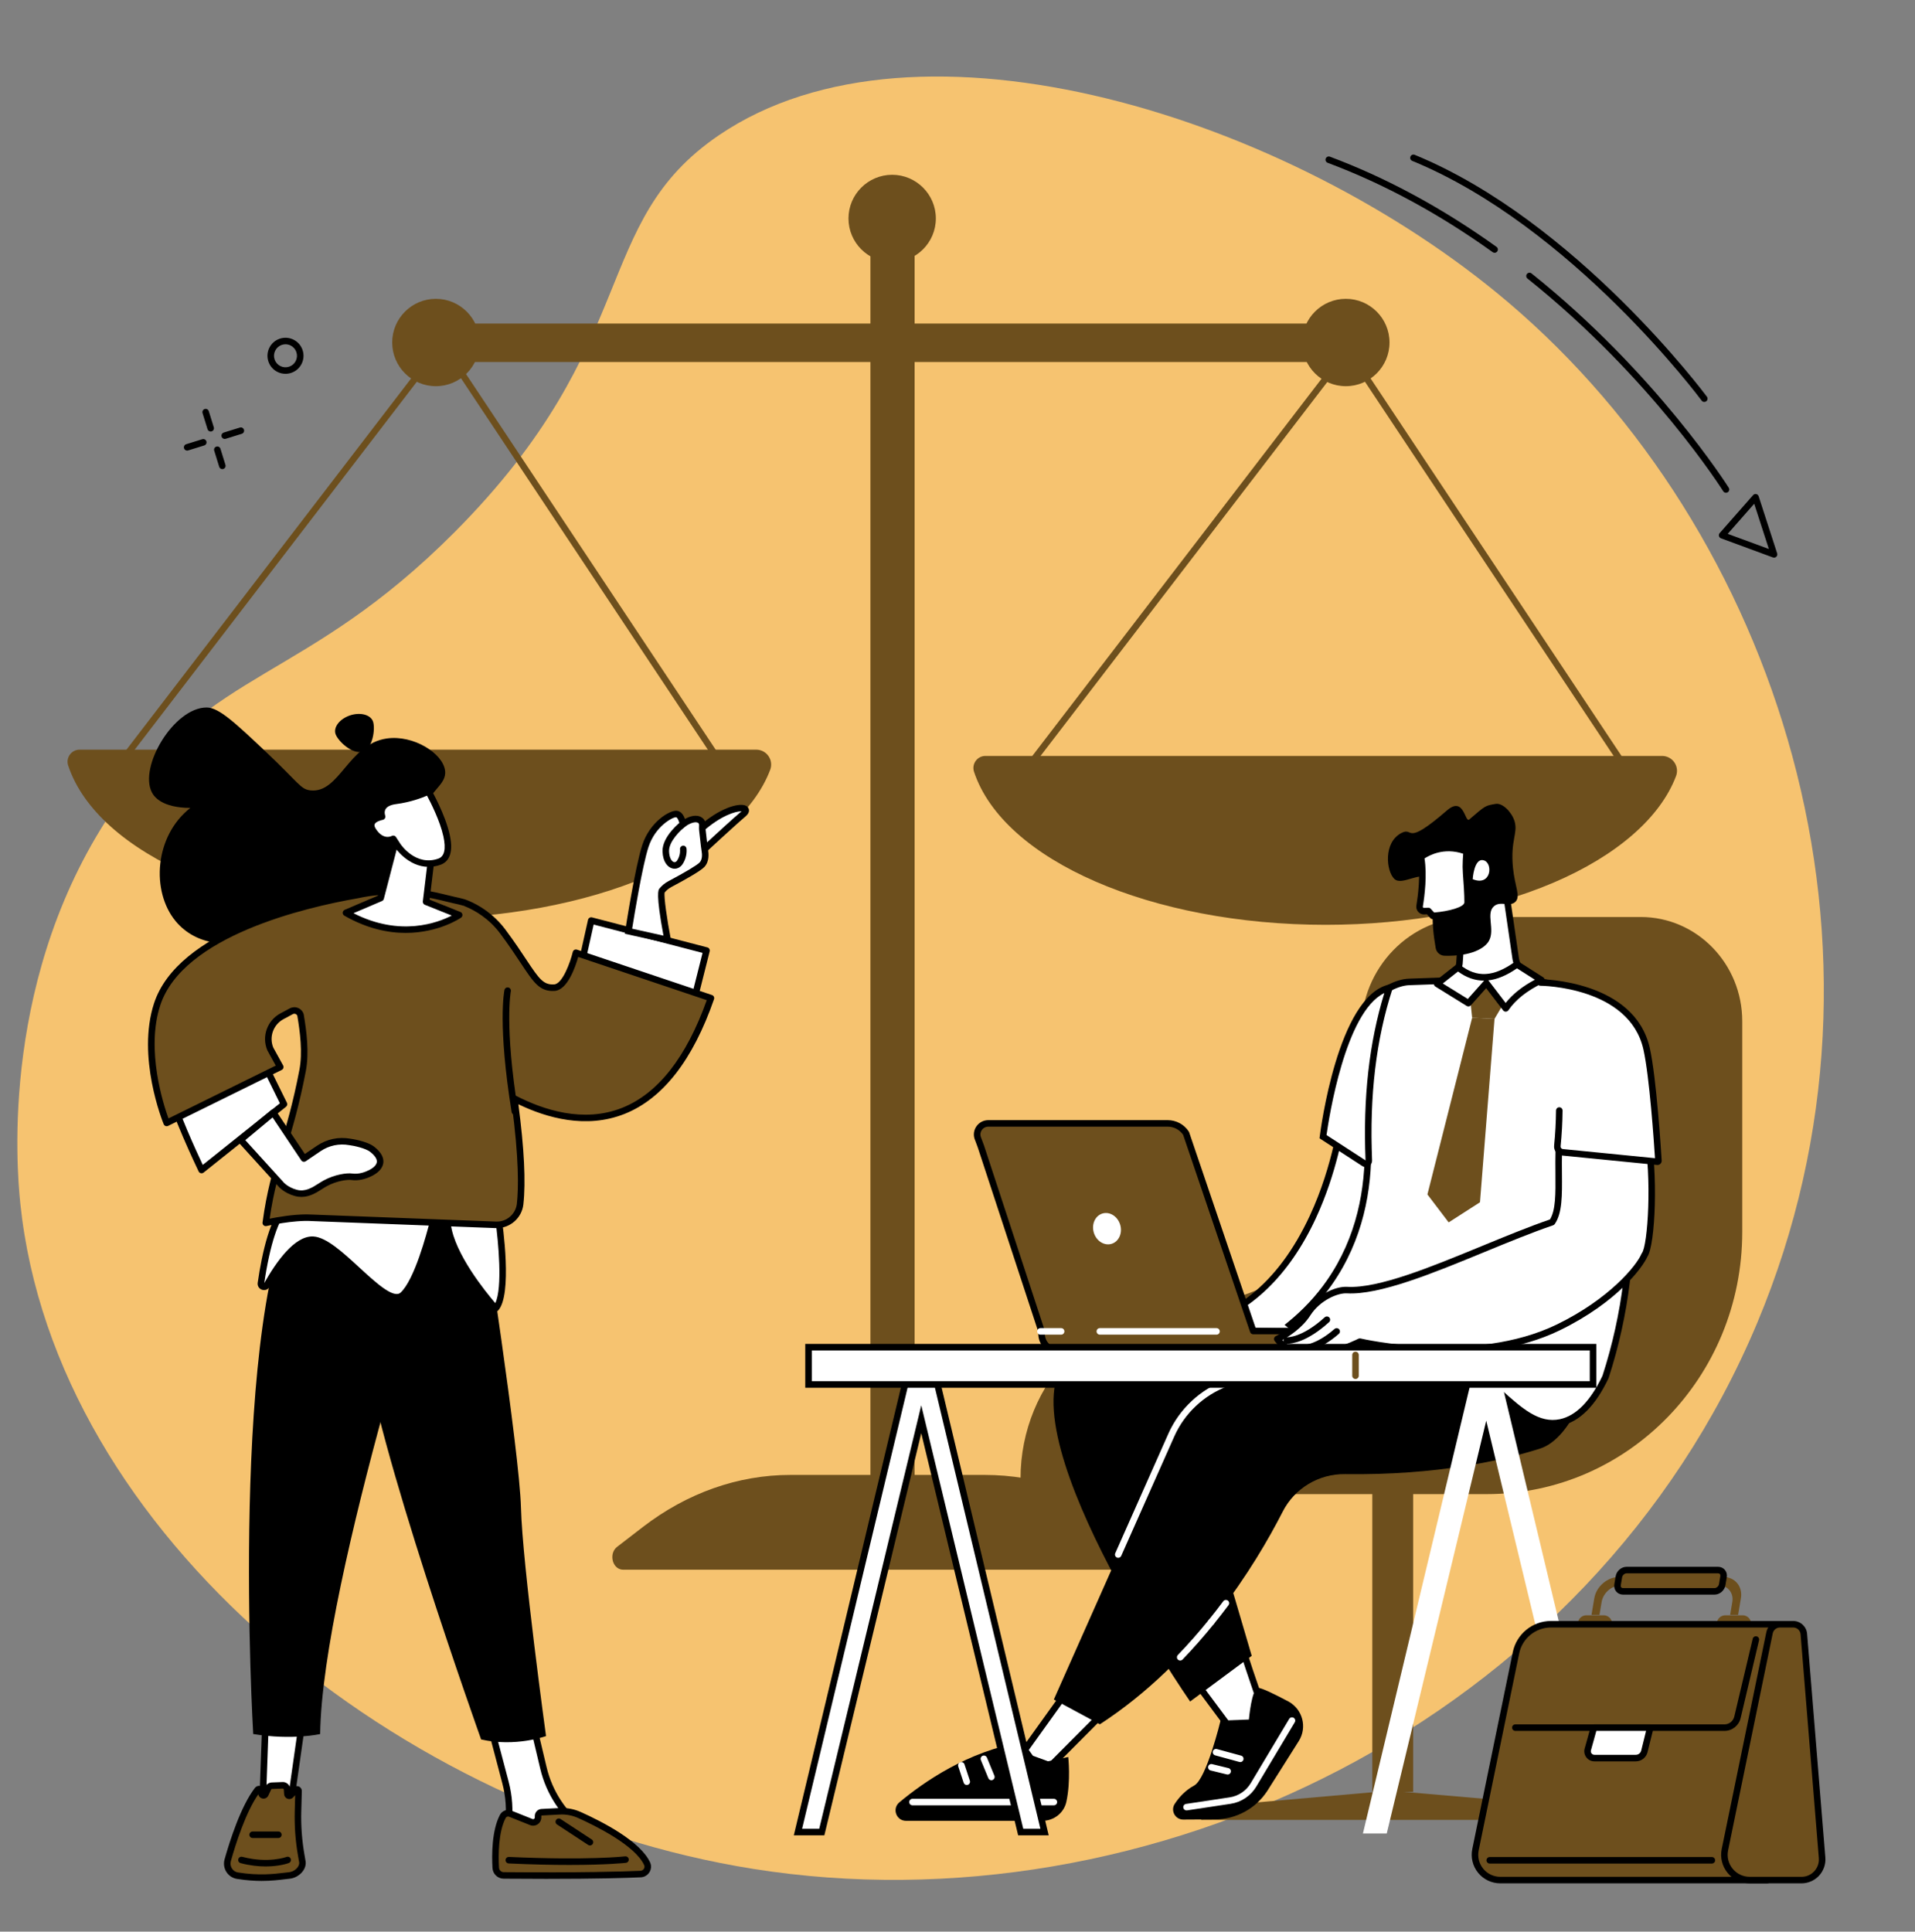 <?xml version="1.0" encoding="UTF-8" standalone="no"?><svg xmlns="http://www.w3.org/2000/svg" xmlns:xlink="http://www.w3.org/1999/xlink" fill="#000000" height="1956.2" preserveAspectRatio="xMidYMid meet" version="1" viewBox="317.4 257.7 1939.5 1956.2" width="1939.5" zoomAndPan="magnify"><rect x="317.4" y="257.7" width="1939.5" height="1956.2" fill="#808080" stroke="none"/><g><g id="change1_1"><path d="M 777.973 796.445 C 969.359 604.18 914.562 483.676 1045.516 394.645 C 1247.016 257.684 1623.082 375.523 1844.953 563.926 C 2116.695 794.684 2256.898 1216.027 2097.184 1597.195 C 1927.102 2003.129 1479.582 2213.848 1080.254 2150.348 C 723.66 2093.637 373.113 1813.098 337.988 1476.637 C 334.18 1440.168 317.375 1243.027 435.246 1073.059 C 532.676 932.562 626.262 948.859 777.973 796.445" fill="#f6c370"/></g><g id="change2_1"><path d="M 1974.57 1055.004 C 1973.5 1055.004 1972.457 1054.484 1971.812 1053.523 L 1682.199 617.781 L 1349.961 1051.023 C 1348.844 1052.469 1346.77 1052.746 1345.324 1051.645 C 1343.883 1050.527 1343.602 1048.453 1344.707 1046.996 L 1679.773 610.086 C 1680.418 609.238 1681.449 608.727 1682.516 608.789 C 1683.582 608.824 1684.555 609.371 1685.148 610.27 L 1977.324 1049.859 C 1978.332 1051.375 1977.918 1053.441 1976.391 1054.445 C 1975.832 1054.824 1975.199 1055.004 1974.57 1055.004" fill="#6d4f1d"/></g><g id="change3_1"><path d="M 2000.742 1026.566 C 2008.961 1026.566 2014.695 1034.773 2011.793 1042.449 C 1979.605 1127.512 1834.41 1190.98 1660.148 1190.98 C 1483.027 1190.98 1335.941 1125.422 1307.008 1038.27 C 1305.102 1032.512 1309.379 1026.566 1315.438 1026.566 L 2000.742 1026.566" fill="#6d4f1d"/></g><g id="change2_2"><path d="M 1315.441 1029.859 C 1313.633 1029.859 1311.988 1030.703 1310.938 1032.172 C 1309.859 1033.656 1309.59 1035.488 1310.156 1037.223 C 1339.082 1124.395 1486.285 1187.664 1660.148 1187.664 C 1830.043 1187.664 1976.613 1126.102 2008.707 1041.281 C 2009.695 1038.668 2009.348 1035.848 2007.742 1033.535 C 2006.133 1031.207 2003.582 1029.859 2000.75 1029.859 Z M 1660.148 1194.273 C 1483.516 1194.273 1333.688 1129.109 1303.887 1039.301 C 1302.637 1035.539 1303.242 1031.531 1305.566 1028.301 C 1307.883 1025.098 1311.48 1023.242 1315.441 1023.242 L 2000.75 1023.242 C 2005.711 1023.242 2010.363 1025.691 2013.184 1029.773 C 2015.992 1033.832 2016.637 1039.016 2014.891 1043.617 C 1998.895 1085.895 1954.738 1124.27 1890.555 1151.664 C 1826.121 1179.141 1744.305 1194.273 1660.148 1194.273" fill="#6d4f1d"/></g><g id="change2_3"><path d="M 1057.145 1048.652 C 1056.074 1048.652 1055.023 1048.129 1054.395 1047.16 L 764.781 611.426 L 432.539 1044.668 C 431.426 1046.113 429.352 1046.391 427.902 1045.285 C 426.453 1044.168 426.18 1042.098 427.293 1040.641 L 762.348 603.73 C 763 602.883 764.035 602.371 765.086 602.441 C 766.152 602.477 767.137 603.023 767.727 603.906 L 1059.895 1043.504 C 1060.914 1045.031 1060.492 1047.078 1058.973 1048.082 C 1058.414 1048.465 1057.773 1048.652 1057.145 1048.652" fill="#6d4f1d"/></g><g id="change3_2"><path d="M 1083.328 1020.211 C 1091.539 1020.211 1097.27 1028.422 1094.371 1036.102 C 1062.191 1121.16 916.992 1184.629 742.723 1184.629 C 565.602 1184.629 418.516 1119.07 389.59 1031.922 C 387.68 1026.16 391.953 1020.211 398.02 1020.211 L 1083.328 1020.211" fill="#6d4f1d"/></g><g id="change2_4"><path d="M 398.02 1023.52 C 396.207 1023.52 394.562 1024.359 393.5 1025.828 C 392.438 1027.301 392.152 1029.141 392.727 1030.871 C 421.656 1118.051 568.852 1181.32 742.723 1181.32 C 912.602 1181.32 1059.191 1119.75 1091.27 1034.93 C 1092.262 1032.32 1091.91 1029.5 1090.32 1027.191 C 1088.711 1024.859 1086.16 1023.52 1083.328 1023.52 Z M 742.723 1187.93 C 566.086 1187.93 416.254 1122.762 386.449 1032.961 C 385.199 1029.191 385.812 1025.18 388.141 1021.961 C 390.453 1018.75 394.059 1016.898 398.02 1016.898 L 1083.328 1016.898 C 1088.289 1016.898 1092.941 1019.34 1095.762 1023.43 C 1098.559 1027.488 1099.199 1032.672 1097.461 1037.27 C 1081.469 1079.551 1037.309 1117.922 973.125 1145.301 C 908.695 1172.789 826.871 1187.93 742.723 1187.93" fill="#6d4f1d"/></g><g id="change3_3"><path d="M 1202.262 1794.309 L 1240.398 1794.309 L 1240.398 506.281 L 1202.262 506.281 L 1202.262 1794.309" fill="#6d4f1d"/></g><g id="change2_5"><path d="M 1205.574 1791.008 L 1237.09 1791.008 L 1237.09 509.59 L 1205.574 509.59 Z M 1243.707 1797.617 L 1198.953 1797.617 L 1198.953 502.973 L 1243.707 502.973 L 1243.707 1797.617" fill="#6d4f1d"/></g><g id="change3_4"><path d="M 1697.629 621.008 L 1697.629 588.68 L 745.02 588.68 L 745.02 621.008 L 1697.629 621.008" fill="#6d4f1d"/></g><g id="change2_6"><path d="M 748.328 617.695 L 1694.32 617.695 L 1694.32 591.984 L 748.328 591.984 Z M 1700.934 624.309 L 741.715 624.309 L 741.715 585.371 L 1700.934 585.371 L 1700.934 624.309" fill="#6d4f1d"/></g><g id="change3_5"><path d="M 1639.527 604.551 C 1639.527 627.156 1657.844 645.488 1680.453 645.488 C 1703.059 645.488 1721.391 627.156 1721.391 604.551 C 1721.391 581.957 1703.059 563.625 1680.453 563.625 C 1657.844 563.625 1639.527 581.957 1639.527 604.551" fill="#6d4f1d"/></g><g id="change2_7"><path d="M 1680.457 566.934 C 1659.703 566.934 1642.84 583.809 1642.84 604.547 C 1642.84 625.301 1659.703 642.176 1680.457 642.176 C 1701.199 642.176 1718.07 625.301 1718.07 604.547 C 1718.07 583.809 1701.199 566.934 1680.457 566.934 Z M 1680.457 648.793 C 1656.062 648.793 1636.211 628.941 1636.211 604.547 C 1636.211 580.152 1656.062 560.316 1680.457 560.316 C 1704.852 560.316 1724.688 580.152 1724.688 604.547 C 1724.688 628.941 1704.852 648.793 1680.457 648.793" fill="#6d4f1d"/></g><g id="change3_6"><path d="M 717.918 604.551 C 717.918 627.156 736.246 645.488 758.848 645.488 C 781.453 645.488 799.777 627.156 799.777 604.551 C 799.777 581.957 781.453 563.625 758.848 563.625 C 736.246 563.625 717.918 581.957 717.918 604.551" fill="#6d4f1d"/></g><g id="change2_8"><path d="M 758.848 566.934 C 738.105 566.934 721.227 583.809 721.227 604.547 C 721.227 625.301 738.105 642.176 758.848 642.176 C 779.598 642.176 796.473 625.301 796.473 604.547 C 796.473 583.809 779.598 566.934 758.848 566.934 Z M 758.848 648.793 C 734.457 648.793 714.613 628.941 714.613 604.547 C 714.613 580.152 734.457 560.316 758.848 560.316 C 783.242 560.316 803.086 580.152 803.086 604.547 C 803.086 628.941 783.242 648.793 758.848 648.793" fill="#6d4f1d"/></g><g id="change3_7"><path d="M 1180.043 478.941 C 1180.043 501.547 1198.371 519.875 1220.973 519.875 C 1243.574 519.875 1261.902 501.547 1261.902 478.941 C 1261.902 456.348 1243.574 438.016 1220.973 438.016 C 1198.371 438.016 1180.043 456.348 1180.043 478.941" fill="#6d4f1d"/></g><g id="change2_9"><path d="M 1220.977 441.324 C 1200.223 441.324 1183.355 458.199 1183.355 478.941 C 1183.355 499.684 1200.223 516.559 1220.977 516.559 C 1241.723 516.559 1258.594 499.684 1258.594 478.941 C 1258.594 458.199 1241.723 441.324 1220.977 441.324 Z M 1220.977 523.176 C 1196.586 523.176 1176.734 503.332 1176.734 478.941 C 1176.734 454.551 1196.586 434.707 1220.977 434.707 C 1245.363 434.707 1265.215 454.551 1265.215 478.941 C 1265.215 503.332 1245.363 523.176 1220.977 523.176" fill="#6d4f1d"/></g><g id="change3_8"><path d="M 948.57 1844.078 L 1490.301 1844.078 C 1498.07 1844.078 1500.922 1831.59 1494.27 1826.691 L 1466.789 1806.449 C 1420.84 1772.59 1368.172 1754.691 1314.488 1754.691 L 1118.012 1754.691 C 1065.77 1754.691 1014.602 1772.75 970.434 1806.789 L 944.473 1826.789 C 937.969 1831.801 940.879 1844.078 948.57 1844.078" fill="#6d4f1d"/></g><g id="change2_10"><path d="M 1118.012 1758 C 1066.43 1758 1016.102 1775.77 972.449 1809.41 L 946.492 1829.41 C 944.016 1831.309 943.789 1834.828 944.629 1837.289 C 944.984 1838.34 946.082 1840.77 948.574 1840.77 L 1490.301 1840.77 C 1492.898 1840.77 1493.988 1838.051 1494.27 1837.211 C 1495.09 1834.719 1494.82 1831.199 1492.309 1829.352 L 1464.828 1809.109 C 1419.449 1775.672 1367.461 1758 1314.488 1758 Z M 1490.301 1847.379 L 948.574 1847.379 C 943.949 1847.379 940.043 1844.328 938.367 1839.422 C 936.742 1834.648 937.375 1828.078 942.453 1824.172 L 968.41 1804.172 C 1013.23 1769.641 1064.961 1751.379 1118.012 1751.379 L 1314.488 1751.379 C 1368.879 1751.379 1422.23 1769.5 1468.762 1803.781 L 1496.23 1824.031 C 1500.648 1827.289 1502.43 1833.559 1500.551 1839.281 C 1498.91 1844.281 1494.98 1847.379 1490.301 1847.379" fill="#6d4f1d"/></g><g id="change4_1"><path d="M 810.98 1993.172 L 829.348 2062.82 C 833.016 2076.738 833.984 2091.238 832.199 2105.52 L 828.523 2134.949 L 921.289 2119.809 L 909.305 2110.98 C 888.488 2095.641 873.789 2073.422 867.812 2048.27 L 851.852 1981.078 L 810.98 1993.172" fill="#ffffff"/></g><g id="change5_1"><path d="M 814.992 1995.43 L 832.543 2061.98 C 836.34 2076.371 837.328 2091.16 835.48 2105.93 L 832.352 2130.969 L 913.004 2117.809 L 907.344 2113.641 C 885.926 2097.859 870.746 2074.922 864.598 2049.039 L 849.441 1985.238 Z M 828.523 2138.25 C 827.676 2138.25 826.852 2137.922 826.227 2137.328 C 825.48 2136.602 825.113 2135.57 825.242 2134.531 L 828.922 2105.109 C 830.66 2091.18 829.727 2077.238 826.148 2063.66 L 807.781 1994.02 C 807.324 1992.289 808.324 1990.512 810.039 1990 L 850.91 1977.91 C 851.785 1977.66 852.723 1977.77 853.508 1978.219 C 854.293 1978.68 854.855 1979.43 855.066 1980.32 L 871.027 2047.512 C 876.816 2071.871 891.105 2093.461 911.266 2108.309 L 923.254 2117.141 C 924.324 2117.93 924.816 2119.289 924.508 2120.578 C 924.195 2121.879 923.137 2122.859 921.824 2123.07 L 829.055 2138.211 C 828.879 2138.238 828.699 2138.25 828.523 2138.25" fill="inherit"/></g><g id="change2_11"><path d="M 819.492 2149.328 C 818.793 2137.039 818.625 2112.551 826.641 2097.199 C 828.066 2094.469 831.359 2093.289 834.223 2094.441 L 855.449 2102.93 C 858.746 2104.25 862.332 2101.82 862.332 2098.27 L 862.332 2096.82 C 862.332 2094.77 863.941 2093.07 865.996 2092.961 L 884.281 2092.012 C 891.105 2091.648 897.906 2092.941 904.141 2095.73 C 923.051 2104.211 963.211 2124.23 972.809 2145.16 C 974.988 2149.922 971.445 2155.359 966.215 2155.59 C 949.637 2156.328 907.695 2157.648 827.504 2156.961 C 823.238 2156.93 819.734 2153.59 819.492 2149.328" fill="#6d4f1d"/></g><g id="change5_2"><path d="M 822.793 2149.141 C 822.938 2151.648 825.02 2153.641 827.531 2153.66 C 906.48 2154.328 948.219 2153.078 966.066 2152.289 C 967.496 2152.219 968.801 2151.449 969.551 2150.219 C 970.254 2149.059 970.348 2147.719 969.801 2146.539 C 960.555 2126.371 919.855 2106.398 902.789 2098.75 C 897.035 2096.172 890.703 2094.969 884.453 2095.309 L 866.164 2096.27 C 865.867 2096.281 865.637 2096.531 865.637 2096.82 L 865.637 2098.27 C 865.637 2101.039 864.27 2103.609 861.98 2105.172 C 859.691 2106.719 856.793 2107.031 854.223 2106 L 832.992 2097.512 C 831.703 2096.988 830.195 2097.531 829.574 2098.73 C 822.008 2113.219 822.078 2136.539 822.793 2149.141 Z M 870.594 2160.461 C 857.637 2160.461 843.309 2160.41 827.477 2160.27 C 821.488 2160.219 816.531 2155.5 816.191 2149.52 C 815.438 2136.23 815.41 2111.559 823.711 2095.672 C 825.93 2091.422 830.973 2089.578 835.453 2091.371 L 856.68 2099.859 C 857.41 2100.148 857.992 2099.879 858.273 2099.691 C 858.551 2099.5 859.023 2099.059 859.023 2098.27 L 859.023 2096.82 C 859.023 2093.012 862.008 2089.859 865.82 2089.66 L 884.109 2088.711 C 891.395 2088.328 898.789 2089.711 905.492 2092.711 C 927.539 2102.602 965.992 2122.379 975.812 2143.781 C 977.27 2146.949 977.039 2150.648 975.195 2153.66 C 973.293 2156.781 969.992 2158.73 966.363 2158.891 C 952.035 2159.539 922.371 2160.461 870.594 2160.461" fill="inherit"/></g><g id="change5_3"><path d="M 894.027 2146.352 C 877.355 2146.352 856.93 2145.961 832.582 2144.84 C 830.758 2144.762 829.348 2143.211 829.43 2141.391 C 829.512 2139.57 831.012 2138.191 832.883 2138.238 C 913.004 2141.898 950.156 2137.711 950.523 2137.66 C 952.312 2137.461 953.98 2138.75 954.191 2140.57 C 954.402 2142.379 953.105 2144.02 951.293 2144.23 C 951.031 2144.262 932.582 2146.352 894.027 2146.352" fill="inherit"/></g><g id="change5_4"><path d="M 914.918 2126.629 C 914.297 2126.629 913.664 2126.461 913.105 2126.09 L 881.539 2105.379 C 880.012 2104.379 879.586 2102.328 880.59 2100.809 C 881.59 2099.281 883.645 2098.852 885.164 2099.859 L 916.73 2120.559 C 918.262 2121.559 918.688 2123.609 917.684 2125.129 C 917.051 2126.102 915.992 2126.629 914.918 2126.629" fill="inherit"/></g><g id="change4_2"><path d="M 622.973 2004.941 L 611.754 2083.699 L 583.359 2083.699 L 586.121 2006.238 L 622.973 2004.941" fill="#ffffff"/></g><g id="change5_5"><path d="M 586.789 2080.391 L 608.883 2080.391 L 619.145 2008.391 L 589.316 2009.441 Z M 611.754 2087 L 583.359 2087 C 582.465 2087 581.605 2086.641 580.98 2086 C 580.359 2085.352 580.023 2084.48 580.055 2083.578 L 582.816 2006.121 C 582.879 2004.391 584.27 2003 586.004 2002.941 L 622.855 2001.641 C 623.812 2001.57 624.777 2002 625.43 2002.73 C 626.086 2003.461 626.383 2004.441 626.246 2005.41 L 615.027 2084.172 C 614.793 2085.789 613.398 2087 611.754 2087" fill="inherit"/></g><g id="change2_12"><path d="M 610.668 2156.988 C 599.051 2158.23 582.754 2161.199 557.879 2157.219 C 550.602 2156.059 546.016 2148.738 548.012 2141.641 C 553.27 2122.941 564.281 2088.422 578.219 2070.328 C 579.23 2069.02 581.297 2069.379 581.832 2070.941 L 582.328 2074.199 C 582.625 2076.148 585.266 2076.531 586.109 2074.75 L 589.18 2068.25 C 589.902 2067.051 591.152 2066.262 592.547 2066.129 L 603.328 2065.719 C 605.613 2065.5 607.68 2067.078 608.078 2069.34 L 608.449 2074.469 C 608.594 2076.461 611.246 2077.031 612.199 2075.27 L 616.844 2070.5 C 617.785 2069.219 619.812 2069.922 619.77 2071.512 L 619.219 2091.969 C 618.816 2106.762 619.891 2121.551 622.422 2136.121 L 623.691 2143.449 C 624.355 2150.199 617.418 2156.262 610.668 2156.988" fill="#6d4f1d"/></g><g id="change5_6"><path d="M 579.066 2074.762 C 566.336 2092.898 556.215 2124.699 551.195 2142.539 C 550.488 2145.039 550.891 2147.738 552.297 2149.941 C 553.691 2152.129 555.863 2153.551 558.398 2153.961 C 579.668 2157.359 594.664 2155.559 605.613 2154.238 C 607.266 2154.051 608.828 2153.859 610.312 2153.699 C 615.238 2153.172 620.797 2148.691 620.414 2143.879 L 619.164 2136.68 C 616.602 2121.922 615.508 2106.852 615.914 2091.879 L 616.348 2075.75 L 614.812 2077.328 C 613.602 2079.102 611.469 2079.969 609.324 2079.512 C 607 2079.012 605.32 2077.078 605.148 2074.699 L 604.797 2069.801 C 604.652 2069.301 604.129 2068.988 603.637 2069.012 L 592.676 2069.43 C 592.527 2069.449 592.262 2069.609 592.074 2069.859 L 589.102 2076.16 C 588.094 2078.281 585.859 2079.488 583.531 2079.141 C 581.23 2078.809 579.445 2077.051 579.066 2074.762 Z M 582.355 2162.531 C 575.109 2162.531 566.84 2162 557.359 2160.488 C 552.992 2159.789 549.117 2157.238 546.723 2153.5 C 544.305 2149.719 543.613 2145.07 544.828 2140.75 C 550.207 2121.629 561.359 2086.801 575.602 2068.309 C 576.809 2066.75 578.766 2065.969 580.73 2066.289 C 582.609 2066.602 584.176 2067.871 584.871 2069.629 L 586.344 2066.551 C 587.602 2064.449 589.805 2063.059 592.238 2062.84 L 603.203 2062.41 C 607.016 2062.039 610.641 2064.84 611.336 2068.762 L 611.375 2069.102 L 611.527 2071.219 L 614.359 2068.32 C 615.664 2066.738 617.797 2066.129 619.75 2066.801 C 621.801 2067.512 623.137 2069.43 623.074 2071.602 L 622.523 2092.059 C 622.129 2106.59 623.191 2121.219 625.68 2135.551 L 626.984 2143.121 C 627.848 2151.871 619.266 2159.391 611.02 2160.27 C 609.559 2160.43 608.02 2160.621 606.402 2160.809 C 599.914 2161.59 592.051 2162.531 582.355 2162.531" fill="inherit"/></g><g id="change5_7"><path d="M 586.453 2147.879 C 579.262 2147.879 570.691 2147.039 561.113 2144.52 C 559.348 2144.059 558.293 2142.25 558.754 2140.488 C 559.223 2138.719 561.035 2137.66 562.793 2138.129 C 589.176 2145.07 607.379 2138.301 607.559 2138.238 C 609.266 2137.59 611.172 2138.441 611.824 2140.148 C 612.477 2141.852 611.621 2143.762 609.914 2144.41 C 609.375 2144.621 600.586 2147.879 586.453 2147.879" fill="inherit"/></g><g id="change5_8"><path d="M 599.32 2119.09 L 573.285 2119.09 C 571.457 2119.09 569.977 2117.609 569.977 2115.789 C 569.977 2113.961 571.457 2112.48 573.285 2112.48 L 599.32 2112.48 C 601.145 2112.48 602.629 2113.961 602.629 2115.789 C 602.629 2117.609 601.145 2119.09 599.32 2119.09" fill="inherit"/></g><g id="change5_9"><path d="M 806.328 1486.77 C 806.328 1486.77 843.559 1727.238 845.039 1784.672 C 846.52 1842.09 870.41 2015.852 870.41 2015.852 C 870.41 2015.852 839.719 2027.238 804.672 2019.281 C 804.672 2019.281 694.777 1711.559 686.566 1617.219 C 678.352 1522.891 705.812 1479.699 705.812 1479.699 L 806.328 1486.77" fill="inherit"/></g><g id="change5_10"><path d="M 769.91 1471.801 C 769.91 1471.801 643.719 1857.141 641.652 2013.781 C 641.652 2013.781 613.844 2020.309 573.867 2013.781 C 573.867 2013.781 548.23 1583.73 622.117 1463.238 L 769.91 1471.801" fill="inherit"/></g><g id="change5_11"><path d="M 734.016 1141.852 C 726.066 1187.488 679.719 1236.488 633.102 1230.02 C 625.488 1228.969 604.961 1224.641 583.387 1199.648 C 553.648 1220.93 515.746 1215.301 495.309 1190.602 C 470.336 1160.422 473.742 1104.578 510.117 1075.91 C 481.301 1075.672 473.551 1064.59 471.262 1060.219 C 457.77 1034.48 493.402 974.27 526.66 974.18 C 538.938 974.141 555.223 989.309 587.297 1019.66 C 620.426 1050.988 621.836 1057.07 631.859 1058.148 C 661.336 1061.352 670.145 1011.121 709.246 1005.559 C 736.016 1001.762 765.906 1020.469 768.172 1038.129 C 770.109 1053.281 750.543 1058.629 739.523 1088.91 C 731.32 1111.449 737.668 1120.871 734.016 1141.852" fill="inherit"/></g><g id="change5_12"><path d="M 695.242 988.578 C 697.523 995.559 695.254 1015.352 684.754 1018.77 C 674.254 1022.199 659.5 1007.969 657.223 1000.988 C 654.941 994 661.605 985.559 672.105 982.129 C 682.605 978.711 692.965 981.59 695.242 988.578" fill="inherit"/></g><g id="change4_3"><path d="M 821.965 1489.738 C 821.965 1489.738 833.656 1567.801 819.355 1582.77 C 819.355 1582.77 772.625 1531.57 770.406 1494.602 L 821.965 1489.738" fill="#ffffff"/></g><g id="change5_13"><path d="M 774.008 1497.578 C 777.816 1527.461 809.41 1566.191 819.031 1577.379 C 826.562 1561.91 822.137 1514.871 819.141 1493.32 Z M 819.355 1586.07 C 819.344 1586.07 819.332 1586.07 819.316 1586.07 C 818.402 1586.059 817.531 1585.672 816.914 1585 C 814.973 1582.871 769.367 1532.5 767.105 1494.801 C 767 1493.02 768.324 1491.469 770.098 1491.309 L 821.652 1486.449 C 823.387 1486.281 824.977 1487.512 825.234 1489.25 C 826.453 1497.398 836.734 1569.371 821.746 1585.051 C 821.125 1585.699 820.258 1586.07 819.355 1586.07" fill="inherit"/></g><g id="change4_4"><path d="M 757.133 1490.531 C 757.133 1490.531 742.574 1553.512 725.305 1569.219 C 708.035 1584.93 660.867 1514.691 634.613 1513.191 C 616.93 1512.18 598.047 1540.59 587.605 1559.25 C 585.879 1562.328 581.164 1560.719 581.672 1557.23 C 585.203 1532.879 593.324 1490.852 608.398 1479.16 L 757.133 1490.531" fill="#ffffff"/></g><g id="change5_14"><path d="M 633.695 1509.859 C 634.066 1509.859 634.434 1509.871 634.805 1509.891 C 648.023 1510.648 664.922 1526.219 681.266 1541.27 C 697.535 1556.262 715.961 1573.238 723.082 1566.77 C 737.047 1554.07 749.586 1507.18 753 1493.531 L 609.484 1482.559 C 599.559 1491.449 590.695 1518.41 585.039 1557.059 C 597.332 1535.23 615.523 1509.859 633.695 1509.859 Z M 719.355 1574.84 C 707.949 1574.84 692.719 1560.809 676.785 1546.129 C 662.02 1532.531 645.281 1517.109 634.426 1516.488 C 622.715 1515.91 606.648 1531.988 590.488 1560.859 C 588.938 1563.641 585.754 1564.859 582.738 1563.84 C 579.727 1562.809 577.941 1559.898 578.398 1556.762 C 582.762 1526.68 591.156 1488.352 606.375 1476.551 C 607.023 1476.051 607.836 1475.801 608.652 1475.871 L 757.387 1487.23 C 758.344 1487.309 759.227 1487.801 759.797 1488.57 C 760.367 1489.352 760.57 1490.34 760.355 1491.281 C 759.75 1493.891 745.359 1555.449 727.531 1571.672 C 725.109 1573.871 722.363 1574.84 719.355 1574.84" fill="inherit"/></g><g id="change4_5"><path d="M 916.176 1189.961 L 1032.949 1220.34 L 1016.352 1286.34 L 899.637 1264.031 L 916.176 1189.961" fill="#ffffff"/></g><g id="change5_15"><path d="M 903.605 1261.43 L 1013.898 1282.512 L 1028.941 1222.719 L 918.656 1194.031 Z M 1016.352 1289.648 C 1016.148 1289.648 1015.941 1289.629 1015.73 1289.59 L 899.02 1267.281 C 898.137 1267.121 897.363 1266.602 896.875 1265.852 C 896.383 1265.102 896.215 1264.191 896.41 1263.309 L 912.949 1189.238 C 913.145 1188.371 913.688 1187.609 914.453 1187.141 C 915.219 1186.68 916.137 1186.539 917.012 1186.762 L 1033.781 1217.141 C 1035.539 1217.602 1036.602 1219.391 1036.16 1221.148 L 1019.551 1287.148 C 1019.18 1288.641 1017.84 1289.648 1016.352 1289.648" fill="inherit"/></g><g id="change2_13"><path d="M 1037.43 1268.52 L 900.711 1222.551 C 900.711 1222.551 892.418 1257.16 878.82 1257.91 C 860.227 1258.941 857.574 1242.68 826.711 1201.199 C 809.477 1178.039 786.227 1171.328 786.227 1171.328 L 736.637 1214.102 L 796.918 1342.73 C 796.918 1342.73 961.254 1488.09 1037.43 1268.52" fill="#6d4f1d"/></g><g id="change2_14"><path d="M 781.875 1170.238 C 757.52 1165.281 714.695 1148.391 647.5 1173.391 C 647.5 1173.391 614.688 1192.039 612.602 1219.219 C 610.328 1248.828 631.391 1302.43 623.891 1341.738 C 610.168 1413.641 594.434 1437.16 586.578 1496.121 C 586.578 1496.121 613.773 1489.73 633.52 1491.012 L 819.586 1498.129 C 832.004 1498.602 842.773 1489.469 844.164 1477.121 C 846.109 1459.84 846.152 1429.238 839.008 1375.551 C 835.355 1348.102 837 1257.27 817.523 1201.41 C 811.977 1185.5 798.387 1173.609 781.875 1170.238" fill="#6d4f1d"/></g><g id="change4_6"><path d="M 577.754 1320.641 L 605.016 1375.941 L 521.547 1442.602 C 521.547 1442.602 492.18 1381.391 489.301 1361.078 L 577.754 1320.641" fill="#ffffff"/></g><g id="change5_16"><path d="M 493 1363.02 C 496.824 1381.422 516.656 1424.441 522.75 1437.41 L 600.871 1375.012 L 576.207 1324.988 Z M 521.551 1445.91 C 521.305 1445.91 521.055 1445.879 520.812 1445.82 C 519.828 1445.602 519.004 1444.941 518.566 1444.031 C 517.359 1441.512 488.945 1382.121 486.023 1361.539 C 485.82 1360.09 486.594 1358.68 487.926 1358.07 L 576.379 1317.641 C 578.004 1316.898 579.926 1317.578 580.719 1319.18 L 607.98 1374.469 C 608.668 1375.871 608.289 1377.551 607.078 1378.52 L 523.613 1445.18 C 523.02 1445.66 522.289 1445.91 521.551 1445.91" fill="inherit"/></g><g id="change2_15"><path d="M 627.695 1317.238 L 622.004 1286.41 C 621.199 1282.031 616.363 1279.699 612.438 1281.809 L 603.031 1286.84 C 591.137 1293.211 586.008 1307.559 591.168 1320.02 L 601.242 1338.27 L 486.242 1394.93 C 486.242 1394.93 459.062 1328.469 476.52 1274.898 C 506.508 1182.891 702.227 1160.691 702.227 1160.691 L 627.695 1317.238" fill="#6d4f1d"/></g><g id="change5_17"><path d="M 838.824 1386.66 C 837.23 1386.66 835.824 1385.5 835.566 1383.879 C 821.344 1295.57 828.012 1261.699 828.305 1260.301 C 828.676 1258.512 830.422 1257.359 832.215 1257.73 C 834 1258.102 835.148 1259.852 834.777 1261.641 C 834.688 1262.102 828.145 1296.199 842.094 1382.828 C 842.383 1384.629 841.156 1386.328 839.355 1386.621 C 839.18 1386.648 839 1386.66 838.824 1386.66" fill="inherit"/></g><g id="change4_7"><path d="M 1027.82 1120.512 C 1027.82 1120.512 1060.75 1089.969 1070.129 1082.18 C 1080.801 1073.328 1056.398 1070.41 1025.141 1099.051 L 1027.82 1120.512" fill="#ffffff"/></g><g id="change5_18"><path d="M 1028.629 1100.352 L 1030.301 1113.711 C 1039.789 1104.949 1060.73 1085.691 1068.02 1079.641 C 1068.148 1079.531 1068.27 1079.43 1068.379 1079.328 C 1068.262 1079.328 1068.129 1079.32 1068 1079.32 C 1062.578 1079.32 1047.648 1083.34 1028.629 1100.352 Z M 1025.328 1127.32 L 1021.648 1097.77 L 1022.898 1096.609 C 1046.02 1075.441 1065.211 1071.078 1071.871 1073.301 C 1074.059 1074.031 1075.531 1075.559 1075.891 1077.5 C 1076.352 1079.91 1075.121 1082.34 1072.238 1084.73 C 1063.039 1092.371 1030.391 1122.629 1030.059 1122.941 L 1025.328 1127.32" fill="inherit"/></g><g id="change4_8"><path d="M 1030.57 1114.32 C 1030.762 1116.012 1030.969 1117.699 1031.281 1119.379 C 1031.789 1122.211 1032.48 1129.059 1028.371 1133.41 C 1024.371 1137.66 1005 1148.191 995.852 1153.051 C 992.727 1154.711 989.977 1156.969 987.77 1159.73 C 984.719 1163.551 993.566 1209.578 993.566 1209.578 L 953.887 1200.762 C 953.887 1200.762 963.738 1136.898 971.039 1114.449 C 978.344 1092.012 997.621 1081.359 1002.602 1082.051 C 1007.59 1082.75 1009.109 1092.309 1009.109 1092.309 C 1009.109 1092.309 1019.922 1083.969 1026.469 1088.43 C 1029.898 1090.77 1028.238 1094.73 1028.77 1098.559 L 1030.57 1114.32" fill="#ffffff"/></g><g id="change5_19"><path d="M 957.637 1198.211 L 989.383 1205.262 C 981.398 1162.41 984.23 1158.859 985.184 1157.672 C 987.684 1154.551 990.75 1152.012 994.305 1150.129 C 1011.559 1140.969 1023.391 1133.879 1025.969 1131.148 C 1029.051 1127.871 1028.43 1122.23 1028.02 1119.961 C 1027.699 1118.172 1027.48 1116.371 1027.289 1114.699 L 1025.488 1098.941 C 1025.301 1097.57 1025.34 1096.191 1025.379 1094.98 C 1025.48 1092.281 1025.352 1091.672 1024.609 1091.172 C 1020.898 1088.641 1013.449 1093.148 1011.129 1094.93 L 1006.719 1098.301 L 1005.852 1092.828 C 1005.309 1089.531 1003.57 1085.531 1002.148 1085.328 C 998.848 1085.059 981.078 1094.281 974.184 1115.48 C 967.957 1134.629 959.699 1185.23 957.637 1198.211 Z M 997.762 1213.898 L 950.148 1203.309 L 950.621 1200.262 C 951.023 1197.641 960.598 1135.871 967.895 1113.43 C 975.559 1089.879 996.023 1077.809 1003.07 1078.781 C 1007.469 1079.398 1009.879 1083.539 1011.148 1087.059 C 1015.59 1084.59 1022.73 1081.879 1028.328 1085.699 C 1032.23 1088.352 1032.09 1092.309 1031.988 1095.199 C 1031.961 1096.238 1031.922 1097.219 1032.051 1098.102 L 1033.852 1113.949 C 1034.031 1115.512 1034.238 1117.18 1034.531 1118.789 C 1035.121 1122.051 1035.922 1130.219 1030.781 1135.68 C 1026.762 1139.941 1010.41 1149.07 997.402 1155.969 C 994.758 1157.371 992.461 1159.238 990.574 1161.52 C 989.582 1165.621 993 1189.109 996.812 1208.949 L 997.762 1213.898" fill="inherit"/></g><g id="change5_20"><path d="M 1000.629 1137.48 C 999.824 1137.48 999.012 1137.371 998.195 1137.141 C 993.73 1135.898 988.812 1130.781 988.402 1120.129 C 987.809 1104.5 1007 1089.77 1007.809 1089.148 C 1009.262 1088.039 1011.34 1088.328 1012.441 1089.781 C 1013.551 1091.238 1013.262 1093.309 1011.809 1094.41 C 1007.012 1098.07 994.625 1109.762 995.012 1119.879 C 995.266 1126.52 997.684 1130.141 999.965 1130.77 C 1001.578 1131.219 1002.738 1129.898 1003.281 1129.059 C 1006.871 1123.578 1006.141 1117.969 1006.129 1117.922 C 1005.879 1116.121 1007.129 1114.441 1008.922 1114.172 C 1010.73 1113.91 1012.398 1115.141 1012.672 1116.93 C 1012.719 1117.262 1013.84 1125.012 1008.809 1132.691 C 1006.801 1135.77 1003.801 1137.48 1000.629 1137.48" fill="inherit"/></g><g id="change5_21"><path d="M 787.516 1172.84 L 787.594 1172.93 L 787.844 1171.871 Z M 627.93 1487.531 C 629.906 1487.531 631.848 1487.59 633.73 1487.711 L 819.711 1494.82 C 830.402 1495.32 839.691 1487.289 840.879 1476.75 C 842.602 1461.41 843.109 1431.469 835.73 1375.988 C 835.52 1374.41 835.328 1372.59 835.145 1370.609 C 835.035 1369.398 835.594 1368.238 836.594 1367.559 C 837.598 1366.891 838.891 1366.809 839.961 1367.371 C 867.375 1381.578 908.297 1395.25 947.559 1379.602 C 983.734 1365.191 1012.539 1328.512 1033.199 1270.578 L 903.008 1226.809 C 900.328 1236.359 892.262 1260.48 879.004 1261.219 C 864.012 1262.031 858.09 1253.078 845.098 1233.449 C 839.77 1225.398 833.145 1215.379 824.059 1203.172 C 812.391 1187.488 797.871 1179.648 790.254 1176.379 C 789.688 1176.129 789.141 1175.91 788.594 1175.691 C 788.02 1175.461 787.516 1175.27 787.082 1175.109 L 787.227 1174.488 C 787.133 1174.52 787.035 1174.551 786.934 1174.57 L 786.789 1175 C 786.289 1174.828 785.914 1174.699 785.668 1174.621 C 785.52 1174.602 785.379 1174.57 785.234 1174.52 C 783.707 1174.059 782.426 1173.73 781.215 1173.48 C 777.891 1172.809 774.203 1171.898 770.301 1170.949 C 754.008 1166.969 731.695 1161.52 702.5 1163.988 C 702.449 1164 702.395 1164 702.344 1164 L 702.176 1164.02 C 694.543 1164.691 686.816 1165.859 679.121 1167.52 C 626.707 1176.672 502.613 1205.512 479.664 1275.93 C 464.961 1321.051 482.973 1376.379 488.047 1390.359 L 596.672 1336.84 L 588.273 1321.621 C 588.215 1321.512 588.16 1321.398 588.113 1321.289 C 582.277 1307.191 588.016 1291.129 601.469 1283.93 L 610.875 1278.891 C 613.453 1277.512 616.488 1277.352 619.191 1278.441 C 621.922 1279.551 624.004 1281.789 624.902 1284.602 C 624.949 1284.738 624.988 1284.898 625.016 1285.051 C 627.871 1301.949 630.688 1323.738 627.137 1342.359 C 620.641 1376.422 613.578 1400.051 607.348 1420.898 C 600.535 1443.691 594.609 1463.52 590.504 1491.891 C 598.168 1490.328 613.883 1487.531 627.93 1487.531 Z M 820.496 1501.449 C 820.148 1501.449 819.805 1501.449 819.457 1501.43 L 633.391 1494.32 C 614.273 1493.09 587.602 1499.281 587.336 1499.34 C 586.277 1499.59 585.164 1499.301 584.359 1498.57 C 583.551 1497.84 583.156 1496.762 583.301 1495.68 C 587.488 1464.262 593.754 1443.289 601.012 1419.012 C 607.195 1398.309 614.207 1374.852 620.641 1341.129 C 623.977 1323.629 621.285 1302.738 618.539 1286.43 C 618.211 1285.578 617.555 1284.91 616.707 1284.57 C 616.191 1284.371 615.152 1284.102 613.996 1284.719 L 604.59 1289.762 C 594.203 1295.32 589.738 1307.691 594.156 1318.59 L 604.137 1336.672 C 604.574 1337.461 604.668 1338.398 604.395 1339.262 C 604.129 1340.121 603.516 1340.84 602.703 1341.238 L 487.703 1397.898 C 486.879 1398.301 485.926 1398.352 485.07 1398.02 C 484.215 1397.699 483.531 1397.031 483.184 1396.18 C 482.055 1393.43 455.742 1327.98 473.379 1273.879 C 497.438 1200.039 624.391 1170.359 677.855 1161.031 C 685.695 1159.34 693.695 1158.129 701.512 1157.449 L 701.836 1157.41 C 701.961 1157.391 702.086 1157.379 702.211 1157.379 C 732.344 1154.871 755.184 1160.449 771.871 1164.531 C 775.711 1165.461 779.336 1166.352 782.535 1167 C 783.84 1167.27 785.184 1167.609 786.734 1168.07 C 786.871 1168.09 787.008 1168.121 787.141 1168.16 C 787.141 1168.16 787.781 1168.34 788.934 1168.75 L 789.234 1168.859 C 789.828 1169.078 790.395 1169.289 791.039 1169.551 C 791.656 1169.789 792.281 1170.051 792.895 1170.32 C 801.094 1173.84 816.773 1182.301 829.363 1199.23 C 838.559 1211.578 845.238 1221.68 850.609 1229.801 C 863.676 1249.539 867.93 1255.23 878.641 1254.609 C 887.051 1254.148 894.977 1232.289 897.492 1221.781 C 897.711 1220.879 898.297 1220.109 899.109 1219.66 C 899.922 1219.211 900.883 1219.121 901.762 1219.422 L 1038.48 1265.379 C 1039.32 1265.66 1040.012 1266.27 1040.398 1267.059 C 1040.789 1267.852 1040.84 1268.762 1040.551 1269.602 C 1019.172 1331.25 988.699 1370.328 950.004 1385.75 C 911.004 1401.289 870.863 1389.738 842.402 1375.988 C 848.305 1420.641 850.004 1454.781 847.449 1477.488 C 845.914 1491.109 834.18 1501.449 820.496 1501.449" fill="inherit"/></g><g id="change4_9"><path d="M 594.148 1384.449 L 625.238 1430.949 L 640.25 1420.77 C 649.434 1414.551 660.684 1412.16 671.605 1414.121 C 671.605 1414.121 687.746 1416.262 694.637 1421.82 C 711.258 1435.238 696.523 1443.578 693.34 1445.27 C 688.219 1447.98 681.105 1450.5 673.523 1449.422 C 669.098 1448.781 657.434 1450.289 646.898 1456.012 C 638.934 1460.34 629.617 1469.18 616.969 1465.75 C 606.156 1462.82 601.402 1456.441 601.402 1456.441 L 561.082 1412.012 L 594.148 1384.449" fill="#ffffff"/></g><g id="change5_22"><path d="M 565.848 1412.34 L 603.852 1454.219 C 603.922 1454.301 603.988 1454.379 604.051 1454.469 C 604.082 1454.5 608.387 1460 617.832 1462.559 C 626.52 1464.922 633.422 1460.52 640.102 1456.27 C 641.906 1455.121 643.609 1454.039 645.32 1453.109 C 656.449 1447.07 668.793 1445.398 673.992 1446.141 C 680.922 1447.129 687.488 1444.621 691.797 1442.34 C 696.156 1440.039 698.812 1437.141 699.074 1434.41 C 699.426 1430.762 695.727 1426.949 692.559 1424.398 C 687.516 1420.32 675.41 1417.961 671.168 1417.398 C 660.887 1415.551 650.621 1417.738 642.105 1423.512 L 627.094 1433.691 C 626.363 1434.18 625.465 1434.371 624.605 1434.199 C 623.742 1434.031 622.98 1433.52 622.488 1432.789 L 593.441 1389.352 Z M 622.699 1469.84 C 620.602 1469.84 618.402 1469.57 616.102 1468.941 C 605.145 1465.969 599.75 1459.68 598.871 1458.578 L 558.633 1414.23 C 558.027 1413.559 557.723 1412.68 557.785 1411.781 C 557.848 1410.879 558.273 1410.039 558.969 1409.469 L 592.031 1381.91 C 592.75 1381.32 593.691 1381.039 594.617 1381.18 C 595.547 1381.32 596.375 1381.84 596.895 1382.621 L 626.141 1426.352 L 638.395 1418.039 C 648.348 1411.289 660.355 1408.738 672.188 1410.871 C 672.738 1410.941 689.191 1413.18 696.715 1419.25 C 703.156 1424.449 706.168 1429.77 705.656 1435.051 C 705.168 1440.109 701.344 1444.77 694.887 1448.191 C 687.469 1452.109 679.918 1453.66 673.055 1452.691 C 669.449 1452.172 658.516 1453.469 648.477 1458.922 C 646.965 1459.738 645.355 1460.762 643.652 1461.852 C 637.934 1465.488 631.094 1469.84 622.699 1469.84" fill="inherit"/></g><g id="change4_10"><path d="M 756.172 1110.891 L 748.945 1170.941 L 782.445 1184.328 C 782.445 1184.328 732.914 1219.41 667.805 1182.16 L 702.949 1167.141 L 721.074 1097.449 L 756.172 1110.891" fill="#ffffff"/></g><g id="change5_23"><path d="M 675.398 1182.512 C 722.848 1206.77 761.066 1192.07 774.93 1184.891 L 747.719 1174.012 C 746.328 1173.461 745.484 1172.031 745.66 1170.551 L 752.578 1113.059 L 723.344 1101.859 L 706.152 1167.98 C 705.895 1168.969 705.191 1169.781 704.25 1170.191 Z M 728.266 1202.48 C 710.348 1202.48 689.141 1198.172 666.164 1185.031 C 665.074 1184.398 664.434 1183.219 664.508 1181.961 C 664.578 1180.711 665.355 1179.609 666.508 1179.109 L 700.156 1164.738 L 717.871 1096.621 C 718.109 1095.711 718.723 1094.949 719.559 1094.512 C 720.398 1094.09 721.379 1094.031 722.254 1094.371 L 757.352 1107.801 C 758.77 1108.34 759.637 1109.781 759.453 1111.289 L 752.531 1168.82 L 783.672 1181.262 C 784.797 1181.711 785.586 1182.738 785.727 1183.941 C 785.871 1185.141 785.344 1186.328 784.355 1187.031 C 784.02 1187.27 761.953 1202.469 728.266 1202.48" fill="inherit"/></g><g id="change4_11"><path d="M 715.691 1107.219 C 715.691 1107.219 704.477 1113.352 695.195 1098.809 C 687.918 1087.41 704.41 1084.738 704.41 1084.738 C 704.41 1084.738 699.031 1071.219 718.172 1068.73 C 737.316 1066.238 751.293 1059.16 751.293 1059.16 C 751.293 1059.16 765.207 1083.531 769.676 1103.961 C 772.371 1116.27 771.633 1127.16 762.332 1130.398 C 736.875 1139.27 720.266 1114.281 720.266 1114.281 L 715.691 1107.219" fill="#ffffff"/></g><g id="change5_24"><path d="M 715.688 1103.91 C 716.773 1103.91 717.836 1104.441 718.465 1105.422 L 723.039 1112.48 C 723.641 1113.371 738.566 1135.172 761.246 1127.281 C 767.504 1125.102 769.254 1117.488 766.445 1104.66 C 762.984 1088.828 753.52 1070.25 749.875 1063.461 C 744.715 1065.699 733.152 1070.121 718.598 1072.012 C 713.188 1072.711 709.508 1074.449 707.957 1077.039 C 706.188 1079.988 707.48 1083.512 707.496 1083.539 C 707.848 1084.469 707.766 1085.52 707.27 1086.379 C 706.77 1087.238 705.922 1087.84 704.938 1088 C 702.785 1088.359 697.965 1089.898 696.879 1092.34 C 696.363 1093.488 696.734 1095.07 697.984 1097.02 C 705.512 1108.82 713.758 1104.5 714.105 1104.309 C 714.605 1104.039 715.148 1103.91 715.688 1103.91 Z M 751.527 1135.602 C 730.746 1135.602 717.664 1116.34 717.512 1116.109 L 714.371 1111.262 C 708.746 1112.789 699.625 1111.891 692.41 1100.578 C 689.266 1095.66 689.824 1091.91 690.844 1089.629 C 692.703 1085.48 697.285 1083.34 700.508 1082.309 C 700.262 1079.961 700.434 1076.789 702.227 1073.73 C 704.871 1069.23 710.094 1066.449 717.746 1065.449 C 736.113 1063.07 749.664 1056.281 749.801 1056.211 C 751.371 1055.422 753.289 1055.988 754.164 1057.52 C 754.742 1058.539 768.383 1082.57 772.906 1103.25 C 777.438 1123.961 770.25 1131.141 763.422 1133.52 C 759.23 1134.98 755.254 1135.602 751.527 1135.602" fill="inherit"/></g><g id="change2_16"><path d="M 1695.957 1300.84 L 1695.957 1400.848 C 1695.957 1498.648 1618.75 1577.938 1523.477 1577.938 C 1428.207 1577.938 1350.996 1657.219 1350.996 1755.027 C 1350.996 1763.738 1358.047 1770.809 1366.758 1770.809 L 1823.34 1770.809 C 1966.164 1770.809 2081.934 1651.949 2081.934 1505.328 L 2081.934 1291.949 C 2081.934 1233.629 2035.887 1186.363 1979.09 1186.363 L 1807.488 1186.363 C 1745.898 1186.363 1695.957 1237.617 1695.957 1300.84" fill="#6d4f1d"/></g><g id="change2_17"><path d="M 1748.633 2072.352 L 1707.266 2072.352 L 1707.266 1590.59 L 1748.633 1590.59 L 1748.633 2072.352" fill="#6d4f1d"/></g><g id="change2_18"><path d="M 1534.023 2087.98 L 1717.133 2071.898 L 1733.926 2071.898 L 1920.875 2087.98 L 1920.875 2100.73 L 1534.023 2100.73 L 1534.023 2087.98" fill="#6d4f1d"/></g><g id="change4_12"><path d="M 1603.238 2003.91 C 1598.988 1999.621 1574.449 1923.289 1574.449 1923.289 L 1525.969 1957.891 L 1579.121 2029.32 L 1603.238 2003.91" fill="#ffffff"/></g><g id="change5_25"><path d="M 1530.641 1958.621 L 1579.43 2024.191 L 1599.16 2003.41 C 1593.41 1991.852 1579.891 1950.871 1572.691 1928.609 Z M 1579.121 2032.629 C 1579.059 2032.629 1578.988 2032.629 1578.93 2032.621 C 1577.949 2032.559 1577.051 2032.078 1576.469 2031.301 L 1523.32 1959.859 C 1522.789 1959.148 1522.57 1958.25 1522.711 1957.379 C 1522.84 1956.5 1523.328 1955.711 1524.051 1955.199 L 1572.531 1920.602 C 1573.391 1919.988 1574.488 1919.828 1575.488 1920.16 C 1576.5 1920.488 1577.281 1921.281 1577.602 1922.281 C 1589.102 1958.059 1602.852 1998.051 1605.672 2001.68 C 1606.93 2002.949 1606.859 2004.898 1605.629 2006.191 L 1581.52 2031.602 C 1580.898 2032.262 1580.031 2032.629 1579.121 2032.629" fill="inherit"/></g><g id="change5_26"><path d="M 1515.867 2100.422 L 1548.105 2100.23 C 1569.434 2100.102 1589.277 2089.262 1600.918 2071.379 L 1632.793 2020.91 C 1641.605 2006.961 1636.672 1988.48 1622.109 1980.73 C 1608.793 1973.66 1594.855 1966.77 1591.582 1967.082 C 1584.957 1967.723 1582.277 1999.102 1582.277 1999.102 L 1553.555 2000.203 C 1553.555 2000.203 1539.352 2059.211 1526.875 2065.922 C 1517.781 2070.812 1511.426 2077.98 1507.156 2084.531 C 1502.684 2091.391 1507.68 2100.473 1515.867 2100.422" fill="inherit"/></g><g id="change4_13"><path d="M 1519.109 2091.141 C 1517.5 2091.141 1516.09 2089.961 1515.84 2088.32 C 1515.57 2086.52 1516.809 2084.828 1518.621 2084.559 L 1562.719 2077.922 C 1571.672 2076.57 1579.461 2071.34 1584.109 2063.578 L 1623.078 1998.48 C 1624.02 1996.91 1626.051 1996.398 1627.621 1997.34 C 1629.18 1998.281 1629.691 2000.309 1628.75 2001.871 L 1589.789 2066.98 C 1584.121 2076.441 1574.609 2082.82 1563.711 2084.461 L 1519.602 2091.102 C 1519.441 2091.129 1519.27 2091.141 1519.109 2091.141" fill="#ffffff"/></g><g id="change4_14"><path d="M 1573.551 2042.18 C 1573.262 2042.18 1572.961 2042.141 1572.672 2042.059 L 1548.109 2035.371 C 1546.34 2034.891 1545.301 2033.07 1545.781 2031.309 C 1546.262 2029.551 1548.09 2028.512 1549.84 2028.988 L 1574.41 2035.68 C 1576.172 2036.16 1577.211 2037.98 1576.73 2039.738 C 1576.328 2041.211 1575 2042.18 1573.551 2042.18" fill="#ffffff"/></g><g id="change4_15"><path d="M 1560.75 2054.801 C 1560.488 2054.801 1560.23 2054.77 1559.961 2054.699 L 1543.488 2050.672 C 1541.711 2050.238 1540.629 2048.449 1541.059 2046.672 C 1541.5 2044.898 1543.281 2043.809 1545.059 2044.25 L 1561.531 2048.281 C 1563.309 2048.711 1564.391 2050.5 1563.961 2052.281 C 1563.59 2053.789 1562.238 2054.801 1560.75 2054.801" fill="#ffffff"/></g><g id="change4_16"><path d="M 1437.809 1989.352 L 1381.52 2045.91 L 1351.68 2034.949 L 1403.57 1962.59 L 1437.809 1989.352" fill="#ffffff"/></g><g id="change5_27"><path d="M 1356.898 2033.34 L 1380.672 2042.07 L 1432.828 1989.66 L 1404.238 1967.32 Z M 1381.52 2049.211 C 1381.129 2049.211 1380.75 2049.148 1380.371 2049.012 L 1350.539 2038.051 C 1349.57 2037.699 1348.82 2036.91 1348.52 2035.922 C 1348.211 2034.93 1348.391 2033.859 1348.988 2033.02 L 1400.879 1960.672 C 1401.41 1959.93 1402.211 1959.449 1403.102 1959.32 C 1403.969 1959.191 1404.891 1959.43 1405.602 1959.988 L 1439.84 1986.75 C 1440.59 1987.328 1441.051 1988.199 1441.109 1989.141 C 1441.16 1990.09 1440.82 1991.012 1440.148 1991.68 L 1383.859 2048.238 C 1383.23 2048.879 1382.379 2049.211 1381.52 2049.211" fill="inherit"/></g><g id="change5_28"><path d="M 1399.301 2037.059 C 1399.301 2037.059 1402.02 2061.121 1397.41 2082.379 C 1394.949 2093.711 1384.738 2101.68 1373.141 2101.68 L 1235 2101.68 C 1225.121 2101.68 1220.648 2089.359 1228.211 2083.012 C 1252.781 2062.43 1297.961 2031.012 1353.52 2021.789 L 1369.02 2043.469 L 1399.301 2037.059" fill="inherit"/></g><g id="change4_17"><path d="M 1384.73 2085.988 L 1241.559 2085.988 C 1239.738 2085.988 1238.262 2084.512 1238.262 2082.691 C 1238.262 2080.859 1239.738 2079.379 1241.559 2079.379 L 1384.73 2079.379 C 1386.559 2079.379 1388.039 2080.859 1388.039 2082.691 C 1388.039 2084.512 1386.559 2085.988 1384.73 2085.988" fill="#ffffff"/></g><g id="change4_18"><path d="M 1321.449 2060.559 C 1320.148 2060.559 1318.922 2059.789 1318.391 2058.512 L 1310.809 2040.129 C 1310.121 2038.441 1310.922 2036.512 1312.609 2035.809 C 1314.309 2035.121 1316.23 2035.922 1316.93 2037.609 L 1324.512 2055.988 C 1325.199 2057.68 1324.398 2059.609 1322.711 2060.309 C 1322.301 2060.48 1321.871 2060.559 1321.449 2060.559" fill="#ffffff"/></g><g id="change4_19"><path d="M 1296.531 2065.391 C 1295.141 2065.391 1293.852 2064.512 1293.391 2063.121 L 1287.91 2046.539 C 1287.34 2044.809 1288.281 2042.941 1290.012 2042.371 C 1291.738 2041.789 1293.621 2042.73 1294.191 2044.469 L 1299.672 2061.051 C 1300.25 2062.781 1299.309 2064.648 1297.57 2065.219 C 1297.23 2065.34 1296.879 2065.391 1296.531 2065.391" fill="#ffffff"/></g><g id="change5_29"><path d="M 1735.758 1593.594 C 1735.758 1593.594 1478.496 1563.652 1402.004 1629.871 C 1325.504 1696.094 1522.754 1980.84 1522.754 1980.84 L 1585.137 1934.582 L 1525.969 1733.32 L 1763.773 1665.781 L 1735.758 1593.594" fill="inherit"/></g><g id="change5_30"><path d="M 1877.344 1724.66 C 1839.961 1736.52 1773.109 1751.852 1679.645 1750.57 C 1653.094 1750.211 1628.586 1764.879 1616.535 1788.539 C 1588.844 1842.82 1528.926 1940.562 1431.34 2003.91 L 1384.734 1978.801 L 1503.703 1711.012 C 1514.555 1686.562 1534.875 1667.562 1559.988 1658.352 L 1795.754 1571.891 C 1795.754 1571.891 1868.852 1551.461 1904.703 1616.723 C 1911.102 1628.383 1922.988 1607.543 1925.812 1616.949 C 1935.527 1649.191 1909.426 1714.473 1877.344 1724.66" fill="inherit"/></g><g id="change4_20"><path d="M 1449.938 1835.328 C 1449.496 1835.328 1449.035 1835.238 1448.602 1835.047 C 1446.934 1834.297 1446.184 1832.348 1446.926 1830.68 L 1500.672 1709.668 C 1511.832 1684.547 1533.039 1664.707 1558.859 1655.246 L 1671.77 1613.84 C 1673.477 1613.207 1675.367 1614.09 1676.008 1615.809 C 1676.633 1617.516 1675.75 1619.418 1674.031 1620.047 L 1561.133 1661.449 C 1536.988 1670.309 1517.168 1688.859 1506.727 1712.355 L 1452.965 1833.367 C 1452.418 1834.598 1451.203 1835.328 1449.938 1835.328" fill="#ffffff"/></g><g id="change4_21"><path d="M 1512.699 1939.359 C 1511.879 1939.359 1511.051 1939.051 1510.41 1938.441 C 1509.102 1937.172 1509.059 1935.078 1510.32 1933.762 C 1521.039 1922.609 1531.59 1910.641 1541.648 1898.199 C 1542.801 1896.781 1544.879 1896.551 1546.301 1897.711 C 1547.719 1898.852 1547.941 1900.93 1546.789 1902.352 C 1536.609 1914.949 1525.941 1927.059 1515.09 1938.352 C 1514.441 1939.02 1513.57 1939.359 1512.699 1939.359" fill="#ffffff"/></g><g id="change4_22"><path d="M 1544.219 1903.578 C 1543.488 1903.578 1542.762 1903.34 1542.141 1902.852 C 1540.719 1901.699 1540.5 1899.609 1541.648 1898.199 C 1546.602 1892.078 1551.531 1885.719 1556.32 1879.289 C 1557.422 1877.828 1559.488 1877.531 1560.949 1878.621 C 1562.422 1879.711 1562.719 1881.781 1561.629 1883.25 C 1556.789 1889.738 1551.789 1896.172 1546.789 1902.352 C 1546.141 1903.16 1545.191 1903.578 1544.219 1903.578" fill="#ffffff"/></g><g id="change4_23"><path d="M 1677.32 1385.805 C 1677.32 1385.805 1654.691 1591.258 1502.75 1604.707 L 1677.32 1607.188 C 1677.32 1607.188 1741.945 1476.207 1744.582 1425.207 C 1747.195 1374.215 1677.32 1385.805 1677.32 1385.805" fill="#ffffff"/></g><g id="change5_31"><path d="M 1535.238 1601.859 L 1675.25 1603.852 C 1683.125 1587.66 1738.875 1471.5 1741.254 1425.039 C 1741.844 1413.828 1738.672 1405.055 1731.824 1398.949 C 1716.906 1385.617 1688.66 1387.762 1680.262 1388.738 C 1678.727 1399.895 1671.473 1445.391 1650 1491.609 C 1622.977 1549.75 1583.703 1587.32 1535.238 1601.859 Z M 1677.309 1610.488 C 1677.289 1610.488 1677.277 1610.488 1677.258 1610.488 L 1502.691 1608.012 C 1500.941 1607.988 1499.504 1606.59 1499.441 1604.832 C 1499.367 1603.07 1500.695 1601.57 1502.453 1601.41 C 1564.148 1595.949 1611.746 1558.121 1643.926 1488.969 C 1668.105 1437.02 1673.965 1385.949 1674.016 1385.445 C 1674.176 1383.977 1675.305 1382.793 1676.773 1382.539 C 1678.371 1382.281 1716.324 1376.23 1736.234 1394.004 C 1744.645 1401.523 1748.551 1412.07 1747.875 1425.383 C 1745.234 1476.469 1682.922 1603.281 1680.27 1608.652 C 1679.711 1609.781 1678.566 1610.488 1677.309 1610.488" fill="inherit"/></g><g id="change4_24"><path d="M 1893.547 1255.238 C 1864.062 1248.301 1851.777 1248.215 1744.629 1252.098 C 1718.445 1253.043 1687.289 1285.906 1684.211 1311.934 C 1692.543 1336.895 1730.949 1460.133 1663.895 1556.414 C 1654.375 1570.07 1641.449 1585.062 1623.68 1599.422 C 1633.66 1607.492 1649.16 1617.992 1669.984 1624.172 C 1704.559 1634.441 1721.938 1623.344 1749.797 1624.172 C 1823.484 1626.371 1850.504 1708.441 1898.094 1698.133 C 1910.805 1695.383 1927.648 1685.473 1943.441 1652.223 C 1952.391 1624.652 1960.359 1592.273 1964.797 1555.684 C 1976.816 1456.492 1957.145 1373.914 1939.57 1322.082 C 1934.355 1305.711 1928.293 1263.398 1893.547 1255.238" fill="#ffffff"/></g><g id="change5_32"><path d="M 1746.773 1620.82 C 1747.805 1620.82 1748.836 1620.844 1749.891 1620.871 C 1789.66 1622.051 1815.852 1645.453 1838.965 1666.082 C 1859.02 1683.992 1876.344 1699.461 1897.395 1694.902 C 1913.699 1691.371 1928.164 1676.602 1940.367 1650.992 C 1950.484 1619.773 1957.594 1587.57 1961.516 1555.281 C 1970.879 1477.953 1962.449 1399.852 1936.438 1323.145 C 1935.672 1320.742 1934.934 1317.973 1934.07 1314.785 C 1929.109 1296.172 1920.785 1265.027 1892.785 1258.453 C 1864.09 1251.707 1853.027 1251.488 1744.758 1255.406 C 1721.27 1256.258 1691.121 1286.02 1687.59 1311.605 C 1702.406 1356.344 1729.289 1468.293 1666.602 1558.305 C 1656.094 1573.391 1643.441 1587.191 1628.957 1599.363 C 1642.008 1609.332 1656.109 1616.602 1670.922 1621.012 C 1692.336 1627.363 1706.746 1625.293 1721.984 1623.094 C 1729.75 1621.98 1737.746 1620.82 1746.773 1620.82 Z M 1889.957 1702.332 C 1869.625 1702.332 1852.531 1687.062 1834.562 1671.023 C 1812.297 1651.133 1787.051 1628.59 1749.695 1627.484 C 1739.953 1627.203 1731.293 1628.441 1722.922 1629.641 C 1707.645 1631.84 1691.848 1634.121 1669.039 1627.344 C 1652.176 1622.332 1636.211 1613.812 1621.602 1601.992 L 1618.426 1599.422 L 1621.602 1596.852 C 1636.949 1584.441 1650.258 1570.203 1661.191 1554.523 C 1722.496 1466.484 1695.523 1356.273 1681.074 1312.984 L 1680.844 1312.273 L 1680.93 1311.543 C 1684.074 1285.035 1715.473 1249.84 1744.516 1248.797 C 1853.609 1244.84 1864.809 1245.082 1894.301 1252.012 C 1926.148 1259.508 1935.113 1293.031 1940.465 1313.074 C 1941.301 1316.184 1942.031 1318.883 1942.723 1321.074 C 1969.035 1398.672 1977.566 1477.754 1968.078 1556.082 C 1964.109 1588.863 1956.879 1621.551 1946.59 1653.242 L 1946.422 1653.641 C 1933.281 1681.312 1917.254 1697.371 1898.789 1701.371 C 1895.781 1702.023 1892.832 1702.332 1889.957 1702.332" fill="inherit"/></g><g id="change4_25"><path d="M 1657.344 1408.82 C 1657.344 1408.82 1674.664 1269.902 1724.605 1258.039 C 1707.031 1312.031 1701.18 1370.785 1703.742 1432.957 C 1703.848 1435.539 1701.012 1437.168 1698.852 1435.77 L 1657.344 1408.82" fill="#ffffff"/></g><g id="change5_33"><path d="M 1660.887 1407.195 L 1700.422 1432.852 C 1697.824 1369.07 1704.051 1313.543 1719.449 1263.375 C 1679.766 1282.398 1663.18 1390.887 1660.887 1407.195 Z M 1700.57 1439.59 C 1699.34 1439.59 1698.121 1439.238 1697.051 1438.539 L 1653.801 1410.484 L 1654.066 1408.426 C 1654.777 1402.652 1672.262 1267.078 1723.832 1254.832 L 1729.559 1253.477 L 1727.734 1259.066 C 1711.109 1310.199 1704.328 1367.031 1707.043 1432.82 C 1707.141 1435.258 1705.887 1437.531 1703.766 1438.738 C 1702.77 1439.309 1701.676 1439.59 1700.57 1439.59" fill="inherit"/></g><g id="change3_9"><path d="M 1318.547 1395.371 L 1499.828 1395.371 C 1507.473 1395.371 1514.566 1399.18 1518.652 1405.449 L 1586.66 1605.652 L 1747.117 1605.652 L 1747.117 1608.652 C 1747.117 1618.102 1739.441 1625.773 1730 1625.773 L 1389.461 1625.773 C 1379.996 1625.773 1372.332 1618.102 1372.332 1608.652 L 1372.332 1606.012 L 1310.863 1418.812 C 1309.93 1415.965 1308.773 1413.199 1307.711 1410.391 C 1305.031 1403.348 1310.324 1395.371 1318.547 1395.371" fill="#6d4f1d"/></g><g id="change5_34"><path d="M 1375.402 1604.793 C 1375.555 1605.172 1375.641 1605.582 1375.641 1606.012 L 1375.641 1608.652 C 1375.641 1616.262 1381.836 1622.461 1389.449 1622.461 L 1730 1622.461 C 1737.504 1622.461 1743.648 1616.434 1743.809 1608.953 L 1586.656 1608.953 C 1585.238 1608.953 1583.973 1608.051 1583.523 1606.711 L 1515.652 1406.918 C 1512.129 1401.754 1506.246 1398.672 1499.824 1398.672 L 1318.543 1398.672 C 1315.738 1398.672 1313.246 1399.961 1311.703 1402.195 C 1310.242 1404.32 1309.906 1406.887 1310.801 1409.227 C 1311.102 1410.012 1311.402 1410.805 1311.711 1411.59 C 1312.496 1413.598 1313.301 1415.66 1314.012 1417.785 Z M 1730 1629.082 L 1389.449 1629.082 C 1378.195 1629.082 1369.023 1619.914 1369.023 1608.652 L 1369.023 1606.562 L 1307.719 1419.848 C 1307.074 1417.906 1306.332 1416.004 1305.559 1414.008 C 1305.246 1413.191 1304.926 1412.387 1304.613 1411.57 C 1302.973 1407.242 1303.57 1402.332 1306.258 1398.445 C 1309.059 1394.387 1313.539 1392.066 1318.543 1392.066 L 1499.824 1392.066 C 1508.641 1392.066 1516.707 1396.395 1521.418 1403.645 C 1521.57 1403.871 1521.688 1404.125 1521.773 1404.383 L 1589.02 1602.344 L 1747.117 1602.344 C 1748.941 1602.344 1750.426 1603.824 1750.426 1605.652 L 1750.426 1608.652 C 1750.426 1619.914 1741.254 1629.082 1730 1629.082" fill="inherit"/></g><g id="change4_26"><path d="M 1451.922 1497.98 C 1454.469 1506.461 1450.57 1515.141 1443.191 1517.359 C 1435.82 1519.59 1427.77 1514.52 1425.219 1506.039 C 1422.66 1497.559 1426.57 1488.879 1433.941 1486.648 C 1441.309 1484.43 1449.359 1489.5 1451.922 1497.98" fill="#ffffff"/></g><g id="change4_27"><path d="M 1549.461 1609.32 L 1431.32 1609.32 C 1429.488 1609.32 1428.012 1607.828 1428.012 1606.012 C 1428.012 1604.18 1429.488 1602.699 1431.32 1602.699 L 1549.461 1602.699 C 1551.289 1602.699 1552.77 1604.18 1552.77 1606.012 C 1552.77 1607.828 1551.289 1609.32 1549.461 1609.32" fill="#ffffff"/></g><g id="change4_28"><path d="M 1392.102 1609.32 L 1371.16 1609.32 C 1369.34 1609.32 1367.859 1607.828 1367.859 1606.012 C 1367.859 1604.18 1369.34 1602.699 1371.16 1602.699 L 1392.102 1602.699 C 1393.93 1602.699 1395.41 1604.18 1395.41 1606.012 C 1395.41 1607.828 1393.93 1609.32 1392.102 1609.32" fill="#ffffff"/></g><g id="change4_29"><path d="M 1641.691 1588.066 C 1652.062 1571.84 1671.121 1563.609 1681.59 1564.199 C 1729.223 1566.887 1821.059 1518.699 1889.371 1495.41 C 1901.199 1478.199 1892.602 1440.559 1897.973 1395.379 L 1985.098 1402.906 C 1993.785 1445.969 1990.469 1519.066 1982.945 1528.75 C 1977.969 1540.609 1950.875 1575.047 1895.82 1601.887 C 1809.781 1643.84 1694.605 1616.418 1694.605 1616.418 C 1694.605 1616.418 1636.223 1647.27 1611.027 1613.738 C 1611.027 1613.738 1631.32 1604.309 1641.691 1588.066" fill="#ffffff"/></g><g id="change5_35"><path d="M 1616.211 1614.77 C 1640.715 1640.699 1692.508 1613.781 1693.047 1613.488 C 1693.758 1613.121 1694.578 1613.008 1695.375 1613.199 C 1696.504 1613.469 1810.422 1639.848 1894.367 1598.918 C 1947.117 1573.211 1974.77 1539.68 1979.887 1527.469 C 1980 1527.199 1980.145 1526.949 1980.328 1526.719 C 1986.297 1519.051 1990.754 1450.93 1982.312 1405.988 L 1900.895 1398.961 C 1899.094 1416.039 1899.23 1431.988 1899.34 1446.16 C 1899.535 1468.559 1899.672 1486.262 1892.086 1497.281 C 1891.695 1497.871 1891.105 1498.309 1890.445 1498.539 C 1868.836 1505.91 1844.297 1516.008 1820.578 1525.77 C 1768.5 1547.211 1714.645 1569.359 1681.398 1567.5 C 1672.309 1566.98 1654.312 1574.461 1644.473 1589.852 C 1636.375 1602.539 1622.801 1611.129 1616.211 1614.77 Z M 1645.98 1632.781 C 1632.027 1632.781 1618.074 1628.629 1608.371 1615.73 C 1607.781 1614.93 1607.574 1613.91 1607.809 1612.938 C 1608.051 1611.969 1608.727 1611.172 1609.621 1610.738 C 1609.816 1610.648 1629.184 1601.5 1638.898 1586.289 C 1649.496 1569.711 1669.418 1560.199 1681.777 1560.898 C 1713.555 1562.711 1766.676 1540.809 1818.055 1519.66 C 1841.48 1510.008 1865.688 1500.051 1887.223 1492.648 C 1893.031 1483.191 1892.895 1466.801 1892.738 1446.211 C 1892.613 1430.969 1892.453 1413.691 1894.684 1394.988 C 1894.906 1393.219 1896.535 1391.941 1898.262 1392.09 L 1985.375 1399.621 C 1986.836 1399.738 1988.035 1400.82 1988.328 1402.258 C 1996.879 1444.59 1994.074 1518.211 1985.844 1530.391 C 1981.09 1541.141 1955.422 1576.512 1897.27 1604.859 C 1815.887 1644.539 1707.676 1622.66 1695.047 1619.898 C 1689.789 1622.531 1667.898 1632.781 1645.98 1632.781" fill="inherit"/></g><g id="change5_36"><path d="M 1621.316 1618.531 C 1620.742 1618.531 1620.406 1618.5 1620.324 1618.488 C 1618.496 1618.309 1617.18 1616.68 1617.363 1614.871 C 1617.547 1613.059 1619.129 1611.75 1620.949 1611.91 C 1621.266 1611.938 1635.965 1612.699 1659.027 1591.75 C 1660.387 1590.531 1662.469 1590.629 1663.707 1591.98 C 1664.93 1593.328 1664.828 1595.418 1663.48 1596.648 C 1640.988 1617.07 1625.328 1618.531 1621.316 1618.531" fill="inherit"/></g><g id="change5_37"><path d="M 1636.48 1626.422 C 1635.379 1626.422 1634.742 1626.332 1634.629 1626.312 C 1632.82 1626.02 1631.59 1624.332 1631.875 1622.531 C 1632.152 1620.742 1633.828 1619.512 1635.617 1619.77 C 1635.914 1619.801 1648.77 1621.133 1669 1603.551 C 1670.379 1602.352 1672.465 1602.5 1673.656 1603.871 C 1674.859 1605.25 1674.703 1607.34 1673.336 1608.543 C 1654.676 1624.75 1641.227 1626.422 1636.48 1626.422" fill="inherit"/></g><g id="change4_30"><path d="M 1995.996 1434.176 C 1996.574 1434.238 1997.074 1433.777 1997.039 1433.188 C 1996.438 1423.316 1991.746 1349.598 1985.094 1319.875 C 1970.098 1252.797 1877.547 1252.699 1877.547 1252.699 C 1894.562 1310.176 1900.09 1365.285 1894.688 1418.168 C 1894.355 1421.414 1896.684 1424.328 1899.93 1424.648 L 1995.996 1434.176" fill="#ffffff"/></g><g id="change5_38"><path d="M 1996.332 1430.887 L 1996.344 1430.887 Z M 1996.098 1437.484 C 1995.961 1437.484 1995.816 1437.484 1995.668 1437.465 L 1899.609 1427.938 C 1897.18 1427.695 1894.973 1426.516 1893.426 1424.625 C 1891.867 1422.715 1891.145 1420.297 1891.402 1417.824 C 1892.59 1406.145 1893.242 1394.207 1893.352 1382.336 C 1893.375 1380.516 1894.848 1379.055 1896.664 1379.055 C 1896.68 1379.055 1896.68 1379.055 1896.703 1379.055 C 1898.52 1379.078 1899.992 1380.566 1899.969 1382.395 C 1899.855 1394.465 1899.184 1406.617 1897.98 1418.496 C 1897.906 1419.207 1898.102 1419.895 1898.543 1420.438 C 1898.973 1420.965 1899.586 1421.285 1900.262 1421.355 L 1993.57 1430.617 C 1992.539 1414.516 1988.023 1348.074 1981.863 1320.594 C 1967.613 1256.832 1878.441 1255.996 1877.531 1255.996 C 1875.715 1255.996 1874.23 1254.512 1874.23 1252.684 C 1874.23 1250.867 1875.715 1249.383 1877.547 1249.383 C 1878.504 1249.383 1972.926 1250.293 1988.316 1319.156 C 1995.055 1349.246 1999.816 1424.504 2000.332 1432.984 C 2000.418 1434.227 1999.949 1435.434 1999.043 1436.297 C 1998.258 1437.066 1997.203 1437.484 1996.098 1437.484" fill="inherit"/></g><g id="change4_31"><path d="M 1799.457 1178.41 L 1795.473 1233.75 C 1794.602 1240.949 1789.414 1246.879 1782.398 1248.711 C 1812.164 1266.09 1856.492 1267.223 1866.074 1247.246 C 1859.137 1245.703 1853.789 1235.82 1852.531 1228.816 L 1841.871 1155.602 L 1799.457 1178.41" fill="#ffffff"/></g><g id="change5_39"><path d="M 1789.816 1248.906 C 1808.863 1258.137 1832.711 1261.316 1848.766 1256.395 C 1852.828 1255.156 1857.93 1252.875 1861.223 1248.777 C 1854.695 1244.801 1850.418 1235.715 1849.281 1229.406 L 1839.27 1160.742 L 1802.613 1180.457 L 1798.773 1233.984 C 1798.016 1240.234 1794.688 1245.566 1789.816 1248.906 Z M 1831.734 1265.273 C 1814.953 1265.273 1795.777 1260.352 1780.719 1251.566 C 1779.574 1250.891 1778.93 1249.582 1779.113 1248.262 C 1779.297 1246.934 1780.262 1245.855 1781.559 1245.512 C 1787.305 1244.008 1791.465 1239.238 1792.188 1233.352 L 1796.145 1178.176 C 1796.227 1177.039 1796.891 1176.031 1797.879 1175.504 L 1840.301 1152.68 C 1841.254 1152.176 1842.391 1152.164 1843.352 1152.645 C 1844.316 1153.125 1844.98 1154.055 1845.141 1155.121 L 1855.797 1228.34 C 1856.965 1234.809 1861.785 1242.906 1866.785 1244.031 C 1867.77 1244.25 1868.598 1244.902 1869.043 1245.809 C 1869.48 1246.715 1869.48 1247.77 1869.043 1248.676 C 1865.957 1255.133 1859.605 1259.984 1850.703 1262.727 C 1845.086 1264.434 1838.617 1265.273 1831.734 1265.273" fill="inherit"/></g><g id="change5_40"><path d="M 1736.566 1101.379 C 1749.867 1094.348 1739.152 1116.277 1782.918 1078.402 C 1800.344 1063.324 1800.973 1091.477 1805.496 1087.578 C 1822.238 1073.172 1821.645 1073.637 1832.211 1071.816 C 1839.199 1070.594 1848.543 1080.238 1851.324 1089.367 C 1854.996 1101.414 1846.984 1108.629 1849.719 1136.383 C 1851.633 1155.871 1857.777 1165.445 1852.156 1170.984 C 1846.48 1176.578 1837.238 1169.73 1830.57 1175.383 C 1821.941 1182.688 1831.789 1198.941 1825.418 1210.465 C 1821.406 1217.734 1808.219 1226.285 1780.469 1225.609 C 1775.977 1225.496 1772.172 1222.191 1771.441 1217.746 C 1770.496 1212.047 1769.344 1204.82 1768.832 1197.848 C 1766.348 1164.578 1773.504 1153.512 1766.449 1147.824 C 1755.633 1139.117 1737.273 1155.348 1729.477 1147.688 C 1721.371 1139.742 1718.352 1111.023 1736.566 1101.379" fill="inherit"/></g><g id="change4_32"><path d="M 1802.766 1120.035 L 1802.199 1129.121 C 1801.945 1133.402 1801.988 1137.699 1802.312 1141.98 C 1802.93 1150.004 1803.906 1163.816 1803.848 1171.586 C 1803.781 1183.004 1768.492 1185.242 1768.492 1185.242 L 1764.02 1180.262 L 1759.871 1180.426 C 1759.062 1180.473 1758.254 1180.34 1757.547 1179.953 C 1755.754 1179.023 1754.879 1177.129 1755.176 1175.281 C 1756.848 1165.188 1759.77 1142.922 1756.539 1125.613 C 1756.539 1125.613 1776.16 1109.676 1802.766 1120.035" fill="#ffffff"/></g><g id="change5_41"><path d="M 1764.02 1176.941 C 1764.938 1176.941 1765.848 1177.352 1766.469 1178.051 L 1769.871 1181.832 C 1784.672 1180.656 1800.516 1176.309 1800.539 1171.566 C 1800.594 1163.848 1799.617 1149.879 1799.008 1142.238 C 1798.676 1137.828 1798.645 1133.348 1798.898 1128.922 L 1799.309 1122.305 C 1779.797 1115.73 1764.84 1123.945 1760.148 1127.082 C 1762.832 1144.168 1760.258 1164.789 1758.43 1175.824 C 1758.375 1176.199 1758.508 1176.742 1759.062 1177.031 C 1759.207 1177.098 1759.438 1177.152 1759.727 1177.129 L 1763.875 1176.953 C 1763.918 1176.941 1763.961 1176.941 1764.02 1176.941 Z M 1768.496 1188.551 C 1767.555 1188.551 1766.668 1188.152 1766.035 1187.453 L 1762.598 1183.629 L 1760.004 1183.738 C 1758.539 1183.781 1757.188 1183.508 1756.012 1182.887 C 1753.008 1181.332 1751.367 1178.062 1751.91 1174.734 C 1753.387 1165.832 1756.48 1143.293 1753.285 1126.219 C 1753.062 1125.031 1753.52 1123.812 1754.449 1123.047 C 1755.312 1122.348 1775.891 1106.016 1803.965 1116.961 C 1805.305 1117.48 1806.148 1118.812 1806.059 1120.242 L 1805.508 1129.324 C 1805.25 1133.445 1805.297 1137.617 1805.617 1141.73 C 1806.215 1149.469 1807.215 1163.648 1807.156 1171.609 C 1807.07 1185.07 1777.699 1187.973 1768.707 1188.539 C 1768.617 1188.551 1768.562 1188.551 1768.496 1188.551" fill="inherit"/></g><g id="change4_33"><path d="M 1808.953 1148.051 C 1808.953 1148.051 1810.254 1126.207 1820.055 1128.969 C 1829.855 1131.73 1827.812 1155.742 1808.953 1148.051" fill="#ffffff"/></g><g id="change2_19"><path d="M 1804.977 1255.52 L 1849.152 1258.922 L 1831.035 1289.508 L 1808.383 1288.375 L 1804.977 1255.52" fill="#6d4f1d"/></g><g id="change2_20"><path d="M 1763.082 1467.328 L 1784.605 1495.637 L 1816.316 1475.258 L 1831.043 1289.5 L 1808.398 1288.367 L 1763.082 1467.328" fill="#6d4f1d"/></g><g id="change4_34"><path d="M 1794.035 1237.402 L 1772.898 1254.012 L 1804.605 1273.637 L 1822.723 1253.25 L 1842.371 1278.93 C 1849.816 1267.98 1861.609 1258.332 1878.609 1250.23 L 1853.691 1234.383 C 1827.781 1253.02 1809.422 1249.562 1794.035 1237.402" fill="#ffffff"/></g><g id="change5_42"><path d="M 1778.672 1253.691 L 1803.992 1269.371 L 1820.273 1251.059 C 1820.344 1250.953 1820.434 1250.871 1820.527 1250.793 C 1811.336 1250.84 1802.629 1247.789 1794.074 1241.566 Z M 1824.648 1250.551 C 1824.914 1250.734 1825.156 1250.977 1825.363 1251.23 L 1842.312 1273.41 C 1849.379 1264.449 1859.309 1256.578 1871.93 1249.879 L 1853.801 1238.344 C 1843.457 1245.48 1833.816 1249.547 1824.648 1250.551 Z M 1842.371 1282.219 C 1841.344 1282.219 1840.375 1281.758 1839.75 1280.938 L 1822.547 1258.445 L 1807.086 1275.836 C 1806.016 1277.035 1804.246 1277.289 1802.875 1276.449 L 1771.168 1256.82 C 1770.246 1256.242 1769.656 1255.262 1769.598 1254.188 C 1769.539 1253.113 1770 1252.074 1770.855 1251.402 L 1791.996 1234.789 C 1793.211 1233.844 1794.895 1233.844 1796.098 1234.789 C 1813.023 1248.172 1830.191 1247.211 1851.77 1231.684 C 1852.867 1230.898 1854.332 1230.852 1855.477 1231.578 L 1880.395 1247.434 C 1881.41 1248.09 1881.996 1249.223 1881.918 1250.422 C 1881.848 1251.637 1881.133 1252.695 1880.035 1253.215 C 1864.184 1260.77 1852.43 1270.039 1845.109 1280.789 C 1844.508 1281.668 1843.527 1282.195 1842.453 1282.219 C 1842.43 1282.219 1842.406 1282.219 1842.371 1282.219" fill="inherit"/></g><g id="change4_35"><path d="M 1721.898 2114.488 L 1822.645 1696.438 L 1923.379 2114.488 L 1947.523 2114.488 L 1836.852 1651.777 L 1808.449 1651.738 L 1697.762 2114.488 L 1721.898 2114.488" fill="#ffffff"/></g><g id="change4_36"><path d="M 1149.699 2113.051 L 1250.441 1695.012 L 1351.172 2113.051 L 1375.309 2113.051 L 1264.641 1650.352 L 1236.238 1650.301 L 1125.559 2113.051 L 1149.699 2113.051" fill="#ffffff"/></g><g id="change5_43"><path d="M 1353.77 2109.75 L 1371.121 2109.75 L 1262.031 1653.648 L 1238.852 1653.621 L 1129.75 2109.75 L 1147.102 2109.75 L 1250.441 1680.891 Z M 1379.512 2116.359 L 1348.57 2116.359 L 1347.961 2113.828 L 1250.441 1709.121 L 1152.309 2116.359 L 1121.371 2116.359 L 1233.641 1646.988 L 1267.238 1647.039 L 1267.852 1649.578 L 1379.512 2116.359" fill="inherit"/></g><g id="change4_37"><path d="M 1930.816 1659.812 L 1136.277 1659.812 L 1136.277 1622.012 L 1930.816 1622.012 L 1930.816 1659.812" fill="#ffffff"/></g><g id="change5_44"><path d="M 1139.578 1656.512 L 1927.516 1656.512 L 1927.516 1625.32 L 1139.578 1625.32 Z M 1934.125 1663.121 L 1132.965 1663.121 L 1132.965 1618.711 L 1934.125 1618.711 L 1934.125 1663.121" fill="inherit"/></g><g id="change2_21"><path d="M 1690.25 1654.238 C 1688.422 1654.238 1686.945 1652.758 1686.945 1650.93 L 1686.945 1629.879 C 1686.945 1628.059 1688.422 1626.578 1690.25 1626.578 C 1692.078 1626.578 1693.555 1628.059 1693.555 1629.879 L 1693.555 1650.93 C 1693.555 1652.758 1692.078 1654.238 1690.25 1654.238" fill="#6d4f1d"/></g><g id="change2_22"><path d="M 1941.59 1893.539 L 1924.027 1893.539 C 1919.277 1893.539 1915.438 1897.391 1915.438 1902.129 L 1950.18 1902.129 C 1950.18 1897.391 1946.328 1893.539 1941.59 1893.539" fill="#6d4f1d"/></g><g id="change2_23"><path d="M 2082.336 1893.539 L 2064.777 1893.539 C 2060.027 1893.539 2056.18 1897.391 2056.18 1902.129 L 2090.93 1902.129 C 2090.93 1897.391 2087.082 1893.539 2082.336 1893.539" fill="#6d4f1d"/></g><g id="change2_24"><path d="M 2077.742 1893.082 L 2080.578 1876.27 C 2082.586 1864.352 2074.551 1854.684 2062.629 1854.684 L 1957.312 1854.684 C 1945.391 1854.684 1934.109 1864.352 1932.09 1876.27 L 1929.266 1893.082 L 1937.328 1893.082 L 1939.539 1880 C 1941.098 1870.723 1949.887 1863.203 1959.152 1863.203 L 2057.914 1863.203 C 2067.191 1863.203 2073.449 1870.723 2071.879 1880 L 2069.68 1893.082 L 2077.742 1893.082" fill="#6d4f1d"/></g><g id="change3_10"><path d="M 2057.402 1847.719 L 1964.906 1847.719 C 1961.172 1847.719 1957.641 1850.75 1957.02 1854.469 L 1955.652 1862.551 C 1955.02 1866.277 1957.551 1869.297 1961.262 1869.297 L 2053.77 1869.297 C 2057.492 1869.297 2061.039 1866.277 2061.656 1862.551 L 2063.012 1854.469 C 2063.645 1850.75 2061.137 1847.719 2057.402 1847.719" fill="#6d4f1d"/></g><g id="change5_45"><path d="M 1964.902 1851.027 C 1962.797 1851.027 1960.629 1852.898 1960.273 1855.02 L 1958.918 1863.102 C 1958.777 1863.949 1958.93 1864.699 1959.387 1865.23 C 1959.805 1865.73 1960.465 1866 1961.262 1866 L 2053.77 1866 C 2055.875 1866 2058.031 1864.129 2058.387 1862 L 2059.754 1853.93 C 2059.895 1853.078 2059.73 1852.328 2059.285 1851.801 C 2058.867 1851.301 2058.207 1851.027 2057.398 1851.027 Z M 2053.77 1872.609 L 1961.262 1872.609 C 1958.535 1872.609 1956 1871.48 1954.328 1869.5 C 1952.629 1867.488 1951.93 1864.758 1952.387 1862 L 1953.758 1853.93 C 1954.645 1848.59 1959.539 1844.418 1964.902 1844.418 L 2057.398 1844.418 C 2060.137 1844.418 2062.66 1845.551 2064.348 1847.531 C 2066.031 1849.539 2066.742 1852.27 2066.273 1855.02 L 2064.918 1863.102 C 2064.016 1868.438 2059.121 1872.609 2053.77 1872.609" fill="inherit"/></g><g id="change3_11"><path d="M 2107.371 2161.688 L 1836.891 2161.688 C 1820.656 2161.688 1808.508 2146.789 1811.773 2130.879 L 1852.809 1931.406 C 1856.27 1914.629 1871.031 1902.586 1888.164 1902.586 L 2120.156 1902.586 L 2107.371 2161.688" fill="#6d4f1d"/></g><g id="change5_46"><path d="M 1888.156 1905.898 C 1872.664 1905.898 1859.156 1916.91 1856.043 1932.07 L 1815.004 2131.551 C 1813.648 2138.152 1815.305 2144.941 1819.566 2150.16 C 1823.824 2155.379 1830.145 2158.379 1836.879 2158.379 L 2104.203 2158.379 L 2116.684 1905.898 Z M 2107.359 2164.988 L 1836.879 2164.988 C 1828.148 2164.988 1819.969 2161.109 1814.445 2154.34 C 1808.934 2147.57 1806.773 2138.77 1808.531 2130.219 L 1849.566 1930.742 C 1853.32 1912.52 1869.539 1899.289 1888.156 1899.289 L 2120.152 1899.289 C 2121.062 1899.289 2121.922 1899.66 2122.547 1900.32 C 2123.172 1900.969 2123.5 1901.859 2123.445 1902.762 L 2110.652 2161.852 C 2110.574 2163.609 2109.117 2164.988 2107.359 2164.988" fill="inherit"/></g><g id="change2_25"><path d="M 2141.98 2161.691 L 2089.492 2161.691 C 2073.258 2161.691 2061.098 2146.789 2064.379 2130.883 L 2109.578 1911.172 C 2110.602 1906.184 2115.008 1902.59 2120.105 1902.59 L 2133.605 1902.59 C 2139.195 1902.59 2143.855 1906.891 2144.316 1912.473 L 2162.797 2139.102 C 2163.793 2151.27 2154.18 2161.691 2141.98 2161.691" fill="#6d4f1d"/></g><g id="change5_47"><path d="M 2120.109 1905.902 C 2116.586 1905.902 2113.527 1908.402 2112.812 1911.84 L 2067.617 2131.551 C 2066.262 2138.148 2067.922 2144.941 2072.191 2150.16 C 2076.441 2155.383 2082.758 2158.379 2089.496 2158.379 L 2141.988 2158.379 C 2146.961 2158.379 2151.543 2156.371 2154.906 2152.723 C 2158.27 2149.062 2159.906 2144.32 2159.508 2139.371 L 2141.016 1912.742 C 2140.711 1908.902 2137.441 1905.902 2133.602 1905.902 Z M 2141.988 2164.988 L 2089.496 2164.988 C 2080.75 2164.988 2072.59 2161.113 2067.059 2154.34 C 2061.531 2147.57 2059.391 2138.77 2061.145 2130.219 L 2106.352 1910.512 C 2107.68 1904.012 2113.461 1899.293 2120.109 1899.293 L 2133.602 1899.293 C 2140.871 1899.293 2147.012 1904.961 2147.609 1912.203 L 2166.102 2138.832 C 2166.645 2145.551 2164.332 2152.238 2159.758 2157.199 C 2155.199 2162.152 2148.715 2164.988 2141.988 2164.988" fill="inherit"/></g><g id="change5_48"><path d="M 2063.891 2010.609 L 1852.113 2010.609 C 1850.297 2010.609 1848.816 2009.129 1848.816 2007.297 C 1848.816 2005.48 1850.297 2004 1852.113 2004 L 2063.891 2004 C 2068.656 2004 2072.754 2000.758 2073.859 1996.117 L 2092.523 1917.32 C 2092.949 1915.539 2094.727 1914.438 2096.504 1914.859 C 2098.281 1915.277 2099.375 1917.059 2098.949 1918.84 L 2080.289 1997.648 C 2078.484 2005.277 2071.734 2010.609 2063.891 2010.609" fill="inherit"/></g><g id="change4_38"><path d="M 1988.762 2007.301 L 1982.832 2031.23 C 1981.871 2035.281 1978.258 2038.141 1974.098 2038.141 L 1932.148 2038.141 C 1927.586 2038.141 1924.281 2033.793 1925.5 2029.391 L 1931.637 2007.301 L 1988.762 2007.301" fill="#ffffff"/></g><g id="change5_49"><path d="M 1934.168 2010.609 L 1928.703 2030.27 C 1928.398 2031.367 1928.617 2032.508 1929.301 2033.41 C 1929.988 2034.32 1931.039 2034.828 1932.164 2034.828 L 1974.109 2034.828 C 1976.75 2034.828 1979.012 2033.039 1979.621 2030.469 L 1984.547 2010.609 Z M 1974.109 2041.449 L 1932.164 2041.449 C 1928.949 2041.449 1925.988 2039.98 1924.035 2037.41 C 1922.078 2034.848 1921.469 2031.598 1922.324 2028.5 L 1928.473 2006.418 C 1928.863 2004.988 1930.172 2004 1931.648 2004 L 1988.777 2004 C 1989.789 2004 1990.758 2004.461 1991.379 2005.27 C 1992.004 2006.07 1992.234 2007.109 1991.992 2008.098 L 1986.051 2032.027 C 1984.742 2037.559 1979.828 2041.449 1974.109 2041.449" fill="inherit"/></g><g id="change5_50"><path d="M 2051.168 2144.961 L 1826.199 2144.961 C 1824.371 2144.961 1822.895 2143.473 1822.895 2141.652 C 1822.895 2139.82 1824.371 2138.34 1826.199 2138.34 L 2051.168 2138.34 C 2053.012 2138.34 2054.484 2139.82 2054.484 2141.652 C 2054.484 2143.473 2053.012 2144.961 2051.168 2144.961" fill="inherit"/></g><g id="change3_12"><path d="M 2089.012 2144.961 C 2087.863 2144.961 2086.742 2144.359 2086.129 2143.281 C 2085.227 2141.699 2085.773 2139.68 2087.367 2138.77 L 2121.949 2119.07 L 2121.949 1918.082 C 2121.949 1916.25 2123.438 1914.77 2125.266 1914.77 C 2127.094 1914.77 2128.566 1916.25 2128.566 1918.082 L 2128.566 2120.992 C 2128.566 2122.18 2127.93 2123.27 2126.898 2123.859 L 2090.633 2144.52 C 2090.125 2144.809 2089.562 2144.961 2089.012 2144.961" fill="#6d4f1d"/></g><g id="change5_51"><path d="M 606.551 606.367 C 605.312 606.367 604.066 606.562 602.855 606.973 C 599.906 607.953 597.52 610.027 596.129 612.816 C 594.738 615.59 594.516 618.75 595.5 621.688 C 596.484 624.641 598.559 627.031 601.336 628.418 C 604.121 629.805 607.273 630.039 610.223 629.047 C 613.172 628.066 615.562 625.992 616.949 623.207 C 618.34 620.43 618.562 617.27 617.578 614.332 C 616.594 611.379 614.523 608.988 611.738 607.602 C 610.102 606.773 608.332 606.367 606.551 606.367 Z M 606.52 636.266 C 603.727 636.266 600.953 635.625 598.383 634.332 C 594.023 632.16 590.77 628.406 589.227 623.789 C 587.684 619.16 588.035 614.215 590.211 609.852 C 592.391 605.492 596.141 602.238 600.762 600.699 C 605.387 599.16 610.336 599.508 614.695 601.691 C 619.059 603.859 622.309 607.613 623.852 612.23 C 625.395 616.863 625.043 621.805 622.863 626.168 C 620.688 630.527 616.938 633.781 612.316 635.32 C 610.418 635.953 608.465 636.266 606.52 636.266" fill="inherit"/></g><g id="change5_52"><path d="M 530.766 694.719 C 529.355 694.719 528.047 693.809 527.609 692.398 L 522.539 676.062 C 522 674.324 522.977 672.461 524.719 671.922 C 526.469 671.383 528.32 672.359 528.855 674.098 L 533.926 690.434 C 534.465 692.184 533.488 694.035 531.746 694.574 C 531.422 694.676 531.09 694.719 530.766 694.719" fill="inherit"/></g><g id="change5_53"><path d="M 542.57 732.773 C 541.16 732.773 539.852 731.859 539.414 730.441 L 534.348 714.109 C 533.805 712.363 534.781 710.516 536.527 709.969 C 538.27 709.43 540.125 710.406 540.664 712.152 L 545.73 728.477 C 546.27 730.223 545.293 732.078 543.551 732.617 C 543.227 732.719 542.895 732.773 542.57 732.773" fill="inherit"/></g><g id="change5_54"><path d="M 506.945 714.027 C 505.531 714.027 504.227 713.109 503.785 711.699 C 503.246 709.957 504.223 708.102 505.965 707.562 L 522.297 702.488 C 524.047 701.945 525.895 702.93 526.434 704.672 C 526.977 706.414 526 708.27 524.258 708.809 L 507.926 713.871 C 507.602 713.973 507.27 714.027 506.945 714.027" fill="inherit"/></g><g id="change5_55"><path d="M 544.988 702.227 C 543.578 702.227 542.27 701.316 541.832 699.895 C 541.293 698.152 542.266 696.297 544.012 695.754 L 560.344 690.691 C 562.09 690.145 563.941 691.121 564.48 692.867 C 565.02 694.609 564.047 696.465 562.301 697.008 L 545.969 702.07 C 545.645 702.172 545.312 702.227 544.988 702.227" fill="inherit"/></g><g id="change5_56"><path d="M 1831.109 513.707 C 1830.445 513.707 1829.766 513.504 1829.18 513.082 C 1775.066 474.234 1718.828 443.789 1662.016 422.562 C 1660.289 421.926 1659.434 420.031 1660.059 418.316 C 1660.711 416.605 1662.617 415.734 1664.332 416.375 C 1721.68 437.793 1778.453 468.52 1833.039 507.711 C 1834.523 508.773 1834.867 510.844 1833.793 512.328 C 1833.156 513.223 1832.133 513.707 1831.109 513.707" fill="inherit"/></g><g id="change5_57"><path d="M 2065.48 756.738 C 2064.379 756.738 2063.297 756.191 2062.676 755.176 C 2061.965 754.047 1989.949 640.035 1864.395 539.77 C 1862.988 538.629 1862.746 536.547 1863.887 535.125 C 1865.02 533.691 1867.113 533.461 1868.535 534.605 C 1994.988 635.617 2067.562 750.531 2068.289 751.672 C 2069.254 753.223 2068.77 755.266 2067.234 756.23 C 2066.688 756.574 2066.078 756.738 2065.48 756.738" fill="inherit"/></g><g id="change5_58"><path d="M 2043.496 664.742 C 2042.484 664.742 2041.484 664.27 2040.832 663.398 C 2039.539 661.645 1909.414 487.004 1747.664 420.605 C 1745.973 419.902 1745.168 417.969 1745.871 416.293 C 1746.562 414.602 1748.484 413.797 1750.184 414.488 C 1913.664 481.605 2044.852 657.703 2046.156 659.469 C 2047.246 660.941 2046.926 663.016 2045.453 664.09 C 2044.863 664.523 2044.172 664.742 2043.496 664.742" fill="inherit"/></g><g id="change5_59"><path d="M 2067.23 798.332 L 2108.898 813.676 L 2094.059 767.844 Z M 2114.133 822.434 C 2113.758 822.434 2113.367 822.367 2113.004 822.238 L 2060.426 802.867 C 2059.398 802.492 2058.617 801.633 2058.359 800.582 C 2058.086 799.527 2058.359 798.398 2059.074 797.582 L 2092.93 759.113 C 2093.723 758.215 2094.93 757.812 2096.074 758.059 C 2097.242 758.293 2098.191 759.148 2098.555 760.281 L 2117.289 818.121 C 2117.68 819.316 2117.355 820.641 2116.434 821.512 C 2115.809 822.121 2114.977 822.434 2114.133 822.434" fill="inherit"/></g></g></svg>